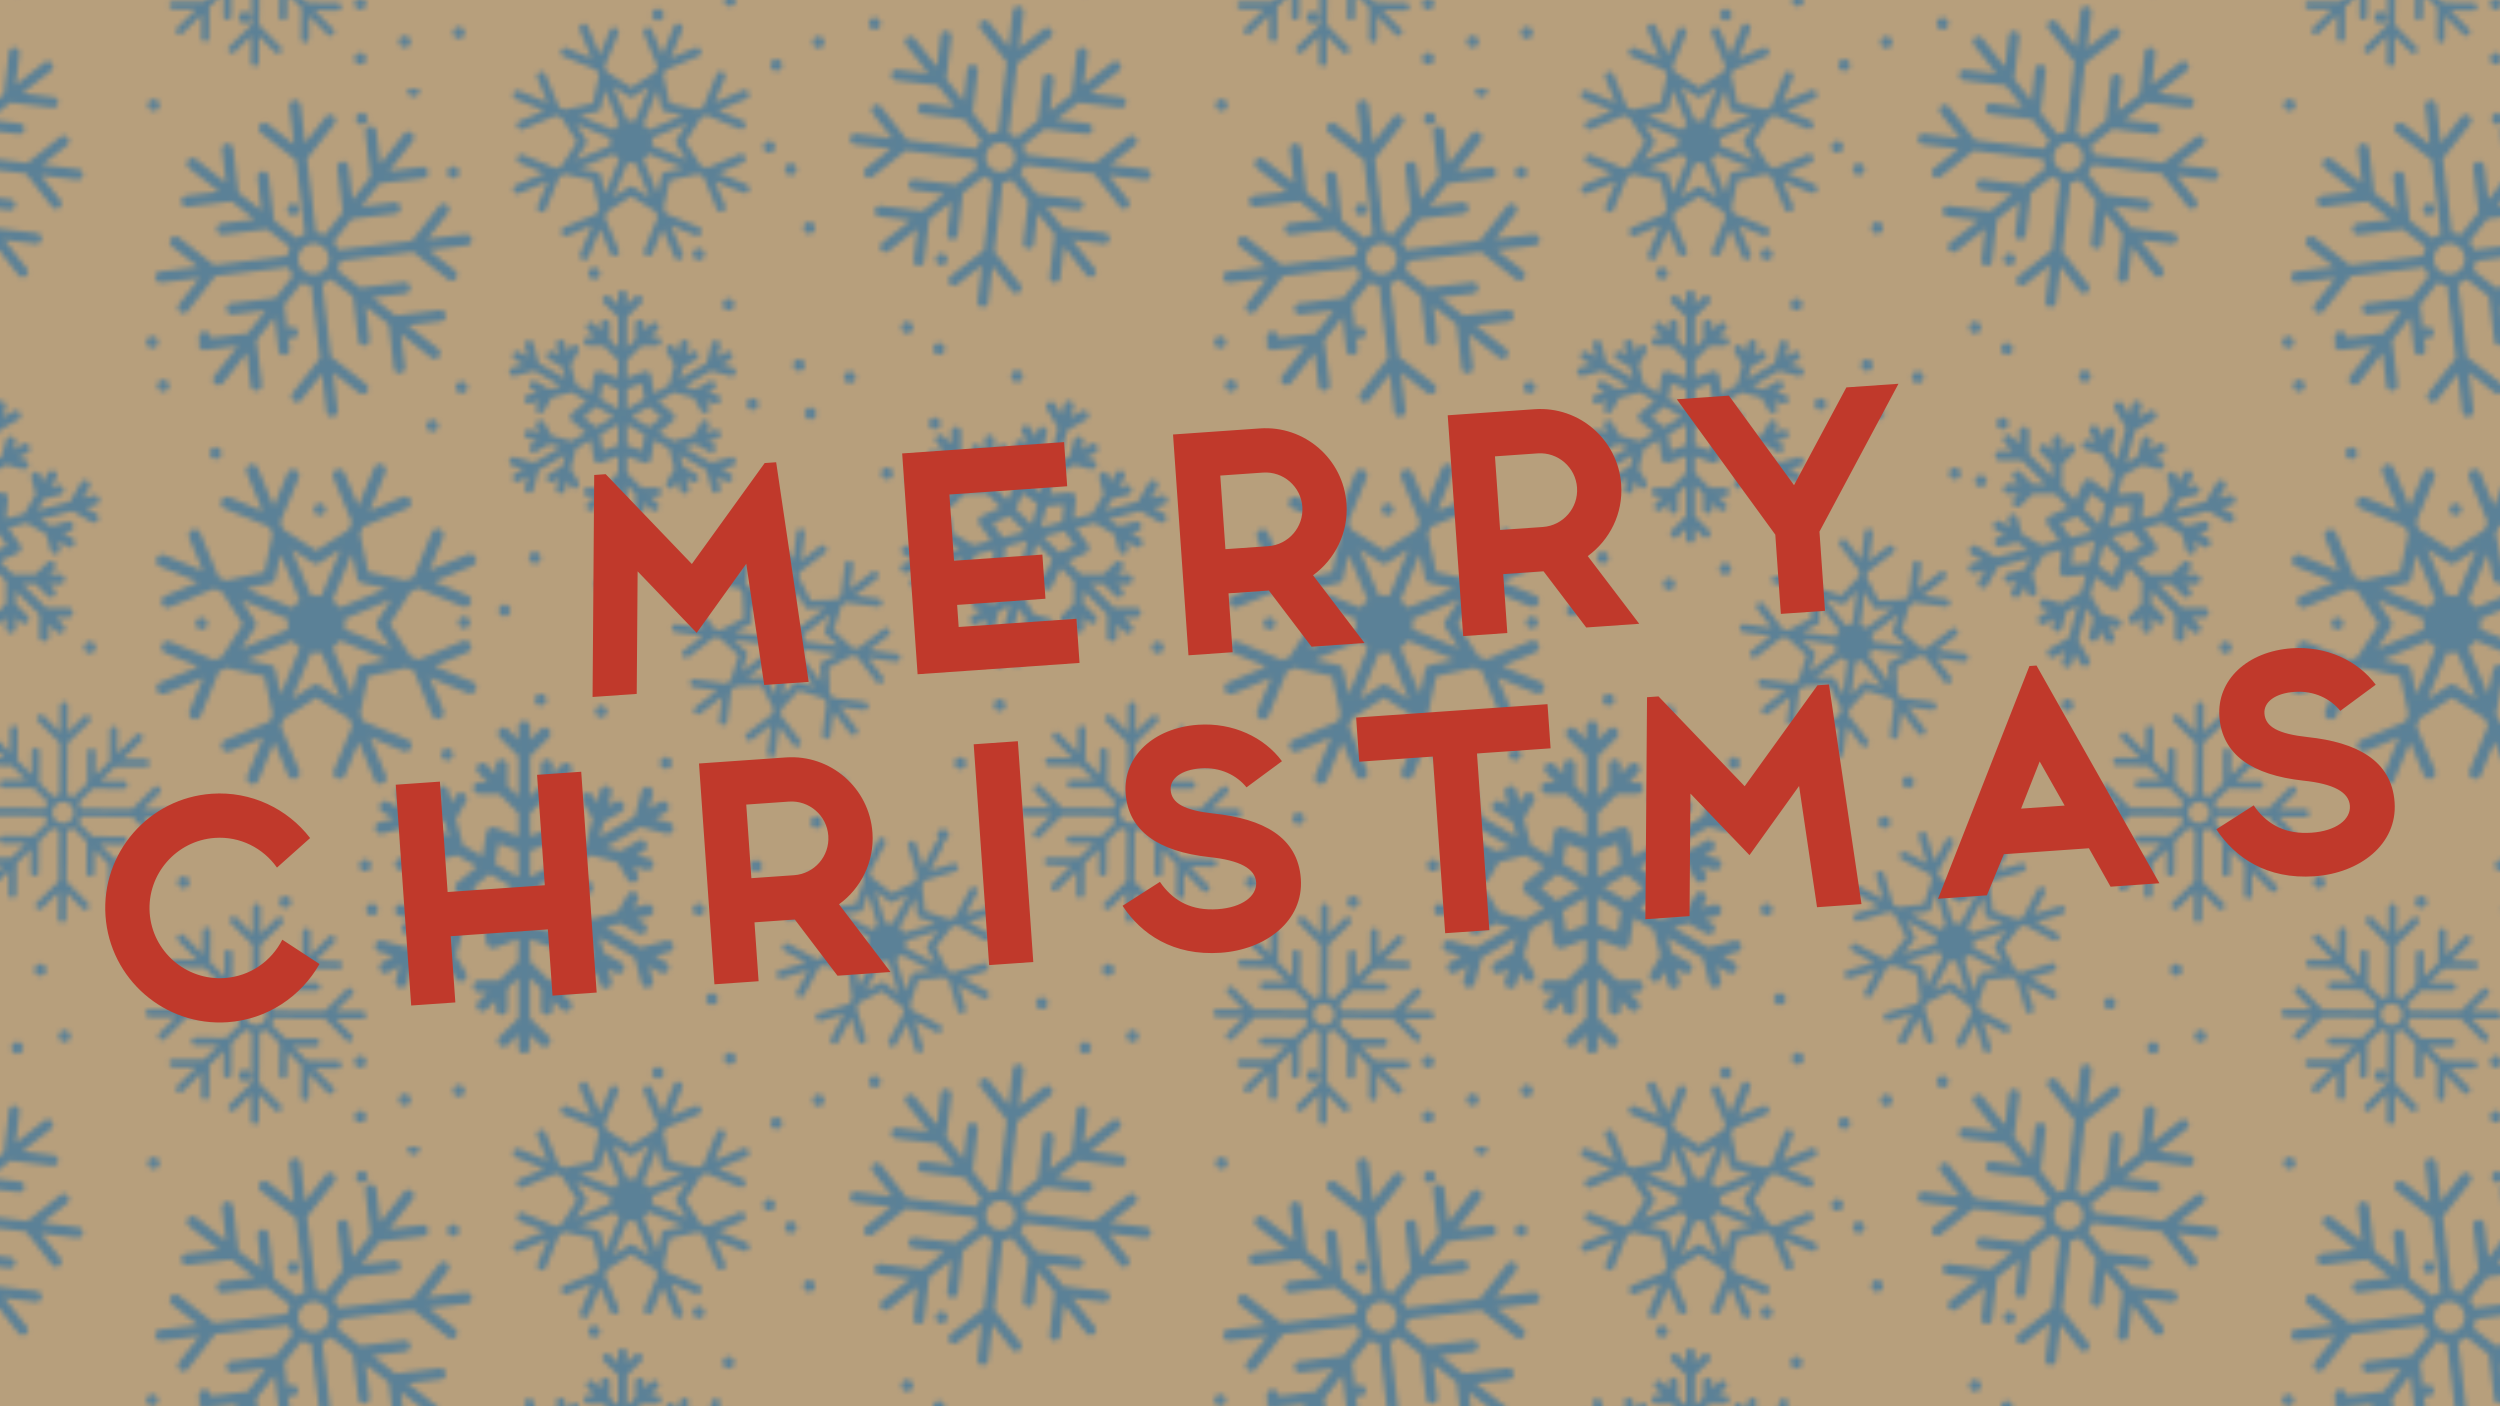 <?xml version="1.0" encoding="UTF-8" standalone="no"?> <svg xmlns:inkscape="http://www.inkscape.org/namespaces/inkscape" xmlns:sodipodi="http://sodipodi.sourceforge.net/DTD/sodipodi-0.dtd" xmlns:xlink="http://www.w3.org/1999/xlink" xmlns="http://www.w3.org/2000/svg" xmlns:svg="http://www.w3.org/2000/svg" width="1920" height="1080" viewBox="0 0 508 285.75" version="1.1" id="svg1"><defs id="defs1"><pattern xlink:href="#pattern37" preserveAspectRatio="xMidYMid" id="pattern38" patternTransform="translate(891.6,448.023)" x="0" y="0"></pattern><pattern xlink:href="#Snowflakes" preserveAspectRatio="xMidYMid" id="pattern37" patternTransform="translate(891.6,448.023)" x="0" y="0"></pattern><pattern patternUnits="userSpaceOnUse" preserveAspectRatio="xMidYMid" width="216.997" height="214.997" patternTransform="translate(891.6,448.023)" style="fill:#0063b1" id="Snowflakes"><path id="path48316" style="opacity:1;fill-opacity:1;stroke:none;stroke-width:11.339;stroke-linecap:round;stroke-linejoin:round;stroke-dasharray:none;stroke-opacity:1;paint-order:markers fill stroke" d="M 59.395,1.2094488e-4 A 1.193,1.193 0 0 0 59.221,0.42 1.193,1.193 0 0 0 60.415,1.613 1.193,1.193 0 0 0 61.608,0.42 1.193,1.193 0 0 0 61.522,1.2094488e-4 Z m 27.086,0 L 87.647,2.797 81.915,0.438 A 0.917,0.917 0 0 0 80.721,0.934 0.917,0.917 0 0 0 81.217,2.133 l 5.727,2.359 -4.957,2.062 a 0.917,0.917 0 0 0 -0.498,1.199 0.917,0.917 0 0 0 1.201,0.496 l 6.652,-2.77 1.168,0.48 3.111,4.846 -3.146,4.91 -1.111,0.463 -6.664,-2.744 a 0.917,0.917 0 0 0 -0.703,0 0.917,0.917 0 0 0 -0.49,0.502 0.917,0.917 0 0 0 0.496,1.193 l 4.965,2.047 -5.717,2.381 a 0.917,0.917 0 0 0 -0.49,1.199 0.917,0.917 0 0 0 1.193,0.496 l 5.723,-2.381 -2.047,4.967 a 0.917,0.917 0 0 0 0.5,1.193 0.917,0.917 0 0 0 1.193,-0.496 l 2.746,-6.662 1.168,-0.486 5.623,1.225 1.248,5.701 -0.457,1.109 -6.652,2.771 a 0.917,0.917 0 0 0 -0.496,1.199 0.917,0.917 0 0 0 1.199,0.496 l 4.961,-2.064 -2.359,5.729 a 0.917,0.917 0 0 0 0.496,1.195 0.917,0.917 0 0 0 1.199,-0.496 l 2.361,-5.734 2.064,4.965 a 0.917,0.917 0 0 0 1.195,0.49 0.917,0.917 0 0 0 0.496,-1.199 l -2.771,-6.65 0.482,-1.168 4.846,-3.111 4.91,3.146 0.463,1.111 -2.744,6.666 a 0.917,0.917 0 0 0 0.502,1.193 0.917,0.917 0 0 0 1.193,-0.496 l 2.047,-4.969 2.381,5.723 a 0.917,0.917 0 0 0 1.199,0.49 0.917,0.917 0 0 0 0.496,-1.199 l -2.381,-5.715 4.967,2.045 a 0.917,0.917 0 0 0 1.197,-0.502 0.917,0.917 0 0 0 -0.502,-1.193 l -6.658,-2.746 -0.488,-1.17 1.225,-5.623 5.703,-1.248 1.113,0.459 2.764,6.652 a 0.917,0.917 0 0 0 1.201,0.49 0.917,0.917 0 0 0 0.496,-1.199 l -2.064,-4.955 5.729,2.361 a 0.917,0.917 0 0 0 1.193,-0.502 0.917,0.917 0 0 0 -0.494,-1.195 l -5.729,-2.361 4.959,-2.066 a 0.917,0.917 0 0 0 0.49,-1.199 0.917,0.917 0 0 0 -0.496,-0.496 0.917,0.917 0 0 0 -0.703,0.004 l -6.646,2.77 -1.172,-0.484 -3.109,-4.842 3.148,-4.916 1.107,-0.461 6.666,2.744 a 0.917,0.917 0 0 0 1.193,-0.496 0.917,0.917 0 0 0 -0.496,-1.201 L 122.362,4.422 128.086,2.037 A 0.917,0.917 0 0 0 128.577,0.84 0.917,0.917 0 0 0 127.378,0.348 L 121.663,2.729 122.786,0 h -1.984 l -1.535,3.727 -1.168,0.484 -5.625,-1.225 L 111.819,0 h -3.695 l -2.703,6.559 c -0.497,-0.09 -1.012,-0.092 -1.523,0 L 101.163,0 H 97.506 L 96.854,2.994 91.155,4.242 90.038,3.783 88.462,0 Z m 15.164,0 2.521,1.617 a 0.917,0.917 0 0 0 0.992,0 l 2.516,-1.617 z m 65.84,0 2.959,3.779 -6.336,-0.77 a 1.09,1.09 0 0 0 -1.215,0.947 1.09,1.09 0 0 0 0.947,1.215 l 8.502,1.031 3.451,4.408 c -0.386,0.45 -0.698,0.969 -0.91,1.539 l -14.154,-1.719 -5.287,-6.748 a 1.09,1.09 0 0 0 -0.805,-0.414 1.09,1.09 0 0 0 -0.725,0.232 1.09,1.09 0 0 0 -0.182,1.529 l 3.934,5.027 -7.309,-0.887 a 1.09,1.09 0 0 0 -1.215,0.945 1.09,1.09 0 0 0 0.955,1.215 l 7.311,0.891 -5.031,3.936 a 1.09,1.09 0 0 0 -0.189,1.531 1.09,1.09 0 0 0 1.537,0.184 l 6.734,-5.279 14.119,1.721 c 0.048,0.629 0.214,1.232 0.475,1.785 l -4.316,3.381 -8.508,-1.035 a 1.09,1.09 0 0 0 -1.213,0.949 1.09,1.09 0 0 0 0.945,1.213 l 6.35,0.77 -4.434,3.473 -8.504,-1.035 a 1.09,1.09 0 0 0 -1.215,0.947 1.09,1.09 0 0 0 0.955,1.215 l 6.34,0.77 -5.799,4.541 a 1.09,1.09 0 0 0 -0.189,1.531 1.09,1.09 0 0 0 1.529,0.182 l 5.801,-4.543 -0.77,6.346 a 1.09,1.09 0 0 0 0.945,1.213 1.09,1.09 0 0 0 1.215,-0.953 l 1.035,-8.504 4.428,-3.467 -0.775,6.344 a 1.09,1.09 0 0 0 0.955,1.213 1.09,1.09 0 0 0 1.213,-0.953 l 1.035,-8.506 4.295,-3.361 c 0.475,0.406 1.027,0.729 1.635,0.941 l -1.711,14.047 -6.742,5.277 a 1.09,1.09 0 0 0 -0.182,1.529 1.09,1.09 0 0 0 1.529,0.189 l 5.021,-3.939 -0.889,7.307 a 1.09,1.09 0 0 0 0.955,1.215 1.09,1.09 0 0 0 1.213,-0.947 l 0.889,-7.309 3.939,5.021 a 1.09,1.09 0 0 0 1.529,0.189 1.09,1.09 0 0 0 0.184,-1.529 l -5.279,-6.746 1.703,-14.041 c 0.641,-0.06 1.256,-0.239 1.814,-0.52 l 3.367,4.301 -1.029,8.494 a 1.09,1.09 0 0 0 0.945,1.213 1.09,1.09 0 0 0 1.215,-0.945 l 0.771,-6.338 3.467,4.43 -1.039,8.496 a 1.09,1.09 0 0 0 0.953,1.215 1.09,1.09 0 0 0 1.215,-0.949 l 0.771,-6.338 4.541,5.797 a 1.09,1.09 0 0 0 1.529,0.186 1.09,1.09 0 0 0 0.182,-1.531 l -4.535,-5.793 6.34,0.77 a 1.09,1.09 0 0 0 1.207,-0.953 1.09,1.09 0 0 0 -0.947,-1.215 l -8.504,-1.033 -3.465,-4.426 6.34,0.771 a 1.09,1.09 0 0 0 1.215,-0.947 1.09,1.09 0 0 0 -0.955,-1.215 l -8.504,-1.041 -3.379,-4.318 c 0.384,-0.475 0.685,-1.022 0.881,-1.621 l 14.121,1.721 5.279,6.742 a 1.09,1.09 0 0 0 1.529,0.188 1.09,1.09 0 0 0 0.184,-1.527 l -3.938,-5.031 7.313,0.891 a 1.09,1.09 0 0 0 1.213,-0.949 1.09,1.09 0 0 0 -0.945,-1.211 l -7.314,-0.893 5.025,-3.937 a 1.09,1.09 0 0 0 0.189,-1.529 1.09,1.09 0 0 0 -0.803,-0.418 1.09,1.09 0 0 0 -0.727,0.229 l -6.744,5.283 -14.164,-1.723 c -0.069,-0.604 -0.244,-1.182 -0.51,-1.711 l 4.406,-3.451 8.5,1.033 a 1.09,1.09 0 0 0 1.215,-0.953 1.09,1.09 0 0 0 -0.947,-1.207 l -6.338,-0.773 4.424,-3.465 8.502,1.031 a 1.09,1.09 0 0 0 1.215,-0.945 1.09,1.09 0 0 0 -0.955,-1.215 L 197.96,0.924 199.139,1.2094488e-4 h -4.818 L 194.186,1.111 189.762,4.576 190.317,1.2094488e-4 h -2.199 L 187.331,6.479 182.905,9.945 c -0.451,-0.366 -0.965,-0.658 -1.529,-0.855 l 1.107,-9.09 h -2.195 L 179.215,8.828 c -0.593,0.056 -1.163,0.214 -1.687,0.461 L 174.061,4.865 174.653,1.2094488e-4 h -2.199 L 172.159,2.436 170.251,1.2094488e-4 Z M 110.001,0.262 110.807,3.955 a 0.917,0.917 0 0 0 0.701,0.699 l 3.633,0.791 -6.938,2.889 c -0.299,-0.427 -0.668,-0.789 -1.086,-1.076 z m -10.689,0.064 2.891,6.936 c -0.427,0.299 -0.789,0.669 -1.076,1.086 L 94.131,5.467 97.821,4.66 a 0.917,0.917 0 0 0 0.699,-0.699 z M 7.631,2.117 A 1.193,1.193 0 0 0 6.438,3.311 1.193,1.193 0 0 0 7.631,4.504 1.193,1.193 0 0 0 8.825,3.311 1.193,1.193 0 0 0 7.631,2.117 Z M 36.46,2.338 a 1.146,1.146 0 0 0 -0.258,0.004 1.146,1.146 0 0 0 -1.004,1.275 L 36.135,11.311 30.842,7.168 A 1.146,1.146 0 0 0 29.233,7.367 1.146,1.146 0 0 0 29.432,8.977 l 7.094,5.553 1.824,14.973 c -0.593,0.207 -1.135,0.515 -1.609,0.9 L 32.085,26.756 30.999,17.807 a 1.146,1.146 0 0 0 -1.277,-0.998 1.146,1.146 0 0 0 -1.004,1.277 L 29.528,24.754 24.874,21.109 23.786,12.158 a 1.146,1.146 0 0 0 -1.113,-1.004 1.146,1.146 0 0 0 -0.164,0.008 1.146,1.146 0 0 0 -0.996,1.277 l 0.811,6.672 -6.104,-4.781 a 1.146,1.146 0 0 0 -0.842,-0.236 1.146,1.146 0 0 0 -0.768,0.436 1.146,1.146 0 0 0 0.199,1.609 l 6.094,4.772 -6.662,0.816 a 1.146,1.146 0 0 0 -1.004,1.277 1.146,1.146 0 0 0 1.277,0.996 l 8.945,-1.086 4.654,3.645 -6.668,0.814 a 1.146,1.146 0 0 0 -0.996,1.27 1.146,1.146 0 0 0 1.277,1.004 l 8.941,-1.088 4.637,3.631 c -0.279,0.557 -0.464,1.165 -0.537,1.801 l -14.9,1.813 -7.096,-5.559 a 1.146,1.146 0 0 0 -0.764,-0.24 1.146,1.146 0 0 0 -0.846,0.439 1.146,1.146 0 0 0 0.199,1.609 l 5.287,4.143 -7.693,0.937 a 1.146,1.146 0 0 0 -0.996,1.275 1.146,1.146 0 0 0 1.277,0.998 l 7.691,-0.938 -4.141,5.293 a 1.146,1.146 0 0 0 0.191,1.607 1.146,1.146 0 0 0 1.609,-0.197 l 5.555,-7.094 14.855,-1.809 c 0.206,0.63 0.523,1.205 0.928,1.705 l -3.555,4.543 -8.947,1.096 a 1.146,1.146 0 0 0 -1.004,1.277 1.146,1.146 0 0 0 1.277,0.996 l 6.67,-0.811 -3.645,4.654 -7.543,0.918 a 1.193,1.193 0 0 0 0.008,-0.127 1.193,1.193 0 0 0 -1.193,-1.193 1.193,1.193 0 0 0 -1.193,1.193 1.193,1.193 0 0 0 0.234,0.709 1.146,1.146 0 0 0 -0.256,0.865 1.146,1.146 0 0 0 1.27,1.004 l 6.67,-0.811 -4.772,6.096 a 1.146,1.146 0 0 0 0.191,1.609 1.146,1.146 0 0 0 1.609,-0.193 l 4.777,-6.1 0.811,6.668 a 1.146,1.146 0 0 0 1.277,0.998 1.146,1.146 0 0 0 1.004,-1.277 l -1.094,-8.937 3.648,-4.66 0.811,6.666 a 1.146,1.146 0 0 0 1.277,0.996 1.146,1.146 0 0 0 0.996,-1.277 L 34.963,50.461 a 1.193,1.193 0 0 0 0.793,0.305 1.193,1.193 0 0 0 1.193,-1.193 1.193,1.193 0 0 0 -1.193,-1.193 1.193,1.193 0 0 0 -0.982,0.518 l -0.602,-4.955 3.543,-4.525 c 0.588,0.295 1.234,0.484 1.908,0.547 l 1.793,14.771 -5.555,7.098 a 1.146,1.146 0 0 0 0.194,1.609 1.146,1.146 0 0 0 1.609,-0.199 l 4.145,-5.283 0.934,7.689 a 1.146,1.146 0 0 0 1.277,0.996 1.146,1.146 0 0 0 1.004,-1.277 l -0.936,-7.688 5.283,4.145 a 1.146,1.146 0 0 0 1.609,-0.199 1.146,1.146 0 0 0 -0.191,-1.609 L 43.696,54.465 41.897,39.686 c 0.639,-0.223 1.219,-0.563 1.719,-0.99 l 4.52,3.537 1.088,8.947 a 1.146,1.146 0 0 0 1.277,1.004 1.146,1.146 0 0 0 1.004,-1.277 l -0.814,-6.674 4.658,3.648 1.088,8.945 a 1.146,1.146 0 0 0 1.277,1.004 1.146,1.146 0 0 0 0.996,-1.277 l -0.811,-6.676 6.104,4.779 a 1.146,1.146 0 0 0 1.609,-0.191 1.146,1.146 0 0 0 -0.199,-1.609 L 59.311,48.078 65.981,47.268 a 1.146,1.146 0 0 0 1.004,-1.277 1.146,1.146 0 0 0 -1.277,-0.996 l -8.947,1.088 -4.664,-3.652 6.68,-0.811 A 1.146,1.146 0 0 0 59.772,40.344 1.146,1.146 0 0 0 58.494,39.346 L 49.545,40.434 45.004,36.877 c 0.275,-0.582 0.448,-1.217 0.498,-1.879 l 14.854,-1.809 7.086,5.553 a 1.146,1.146 0 0 0 1.617,-0.193 1.146,1.146 0 0 0 -0.199,-1.609 l -5.293,-4.141 7.691,-0.937 a 1.146,1.146 0 0 0 1.004,-1.277 1.146,1.146 0 0 0 -1.277,-0.996 l -7.689,0.934 4.139,-5.289 a 1.146,1.146 0 0 0 -0.191,-1.609 1.146,1.146 0 0 0 -0.762,-0.244 1.146,1.146 0 0 0 -0.848,0.436 l -5.563,7.1 -14.891,1.809 c -0.224,-0.6 -0.551,-1.145 -0.957,-1.619 l 3.631,-4.639 8.943,-1.084 a 1.146,1.146 0 0 0 0.996,-1.277 1.146,1.146 0 0 0 -1.277,-0.998 l -6.666,0.811 3.652,-4.662 8.941,-1.086 a 1.146,1.146 0 0 0 0.998,-1.277 1.146,1.146 0 0 0 -1.277,-0.996 l -6.666,0.811 4.775,-6.096 a 1.146,1.146 0 0 0 -0.191,-1.609 1.146,1.146 0 0 0 -0.85,-0.236 1.146,1.146 0 0 0 -0.76,0.428 l -4.777,6.1 -0.811,-6.668 A 1.146,1.146 0 0 0 51.772,7.619 1.146,1.146 0 0 0 51.608,7.627 1.146,1.146 0 0 0 50.604,8.897 l 1.088,8.953 -3.645,4.652 -0.809,-6.666 A 1.146,1.146 0 0 0 45.962,14.832 1.146,1.146 0 0 0 44.958,16.108 l 1.088,8.951 -3.646,4.654 C 41.847,29.454 41.248,29.286 40.624,29.227 L 38.804,14.25 44.36,7.162 A 1.146,1.146 0 0 0 44.161,5.553 1.146,1.146 0 0 0 43.397,5.309 1.146,1.146 0 0 0 42.552,5.744 L 38.413,11.033 37.479,3.346 A 1.146,1.146 0 0 0 36.46,2.338 Z m 13.473,2.603 a 1.193,1.193 0 0 0 -1.193,1.193 1.193,1.193 0 0 0 1.193,1.193 1.193,1.193 0 0 0 1.191,-1.193 1.193,1.193 0 0 0 -1.191,-1.193 z m 65.957,2.176 -2.039,3.184 a 0.917,0.917 0 0 0 0.002,0.99 l 2.008,3.127 -6.953,-2.863 c 0.09,-0.498 0.093,-1.017 0,-1.529 z m -22.414,0.064 6.949,2.861 c -0.09,0.499 -0.093,1.018 0,1.531 l -6.979,2.906 2.039,-3.18 a 0.917,0.917 0 0 0 -0.002,-0.99 z m 39.252,3.465 a 1.193,1.193 0 0 0 -1.193,1.193 1.193,1.193 0 0 0 1.193,1.193 1.193,1.193 0 0 0 1.193,-1.193 1.193,1.193 0 0 0 -1.193,-1.193 z m 47.018,0.34 c 0.1,0 0.201,0.012 0.303,0.023 1.628,0.198 2.768,1.651 2.57,3.279 -0.198,1.628 -1.655,2.768 -3.283,2.57 -1.628,-0.198 -2.766,-1.653 -2.568,-3.281 0.186,-1.527 1.476,-2.626 2.978,-2.592 z m -71.535,2.266 6.996,2.883 -3.691,0.807 a 0.917,0.917 0 0 0 -0.701,0.701 l -0.791,3.629 -2.887,-6.936 c 0.426,-0.299 0.787,-0.667 1.074,-1.084 z m -7.078,0.02 c 0.298,0.425 0.666,0.784 1.082,1.07 L 99.333,21.338 98.526,17.649 A 0.917,0.917 0 0 0 97.825,16.948 L 94.196,16.158 Z m 2.779,1.772 c 0.499,0.09 1.018,0.093 1.531,0 l 2.904,6.982 -3.18,-2.039 a 0.917,0.917 0 0 0 -0.99,0 l -3.129,2.01 z m 33.18,0.146 a 1.193,1.193 0 0 0 -1.193,1.193 1.193,1.193 0 0 0 1.193,1.193 1.193,1.193 0 0 0 1.193,-1.193 1.193,1.193 0 0 0 -1.193,-1.193 z M 68.504,15.801 a 1.193,1.193 0 0 0 -1.193,1.193 1.193,1.193 0 0 0 1.193,1.193 1.193,1.193 0 0 0 1.191,-1.193 1.193,1.193 0 0 0 -1.191,-1.193 z m -32.525,7.553 a 1.193,1.193 0 0 0 -1.193,1.193 1.193,1.193 0 0 0 1.193,1.193 1.193,1.193 0 0 0 1.193,-1.193 1.193,1.193 0 0 0 -1.193,-1.193 z m 104.875,3.719 a 1.193,1.193 0 0 0 -1.193,1.193 1.193,1.193 0 0 0 1.193,1.193 1.193,1.193 0 0 0 1.193,-1.193 1.193,1.193 0 0 0 -1.193,-1.193 z M 40.067,31.498 c 1.58,-0.034 2.937,1.121 3.133,2.727 0.208,1.713 -0.99,3.243 -2.703,3.451 -1.713,0.208 -3.245,-0.99 -3.453,-2.703 -0.208,-1.713 0.99,-3.243 2.703,-3.451 0.107,-0.011 0.215,-0.023 0.32,-0.023 z m 78.299,0.955 a 1.193,1.193 0 0 0 -1.193,1.193 1.193,1.193 0 0 0 1.193,1.193 1.193,1.193 0 0 0 1.193,-1.193 1.193,1.193 0 0 0 -1.193,-1.193 z m 49.369,1.039 a 1.193,1.193 0 0 0 -1.191,1.193 1.193,1.193 0 0 0 1.191,1.193 1.193,1.193 0 0 0 1.193,-1.193 1.193,1.193 0 0 0 -1.193,-1.193 z m -70.598,2.846 a 1.193,1.193 0 0 0 -1.193,1.193 1.193,1.193 0 0 0 1.193,1.193 1.193,1.193 0 0 0 1.193,-1.193 1.193,1.193 0 0 0 -1.193,-1.193 z m 5.779,4.662 a 0.907,0.907 0 0 0 -0.91,0.908 v 1.984 l -1.604,-1.604 a 0.907,0.907 0 0 0 -1.281,0 0.907,0.907 0 0 0 0,1.283 l 2.885,2.887 v 6.203 l -1.686,-1.688 v -3.121 a 0.907,0.907 0 0 0 -0.91,-0.906 0.907,0.907 0 0 0 -0.906,0.906 v 1.303 L 97.102,47.754 a 0.907,0.907 0 0 0 -1.283,0 0.907,0.907 0 0 0 0,1.283 l 1.404,1.406 h -1.275 a 0.907,0.907 0 0 0 -0.908,0.91 0.907,0.907 0 0 0 0.908,0.9 h 3.086 l 2.973,2.977 v 3.553 l -3.539,-1.326 a 1.062,1.062 0 0 0 -0.613,-0.041 1.062,1.062 0 0 0 -0.807,0.861 l -0.594,3.59 -2.994,-1.729 -1.082,-4.035 1.545,-2.678 a 0.907,0.907 0 0 0 -0.33,-1.24 0.907,0.907 0 0 0 -1.24,0.332 l -0.639,1.107 -0.514,-1.918 a 0.907,0.907 0 0 0 -1.111,-0.643 0.907,0.907 0 0 0 -0.551,0.424 0.907,0.907 0 0 0 -0.09,0.687 l 0.512,1.916 -1.127,-0.65 a 0.907,0.907 0 0 0 -1.24,0.332 0.907,0.907 0 0 0 0.332,1.238 l 2.701,1.559 0.611,2.287 -5.357,-3.094 -1.057,-3.941 a 0.907,0.907 0 0 0 -1.109,-0.643 0.907,0.907 0 0 0 -0.646,1.109 l 0.588,2.191 -1.719,-0.992 a 0.907,0.907 0 0 0 -1.238,0.33 0.907,0.907 0 0 0 0.33,1.244 l 1.713,0.99 -2.184,0.586 a 0.907,0.907 0 0 0 -0.639,1.109 0.907,0.907 0 0 0 1.109,0.645 l 3.937,-1.057 5.371,3.1 -2.299,0.617 -2.701,-1.559 a 0.907,0.907 0 0 0 -1.24,0.332 0.907,0.907 0 0 0 0.332,1.24 l 1.129,0.65 -1.916,0.514 a 0.907,0.907 0 0 0 -0.551,0.422 0.907,0.907 0 0 0 -0.09,0.689 0.907,0.907 0 0 0 1.113,0.643 l 1.914,-0.514 -0.639,1.105 a 0.907,0.907 0 0 0 0.332,1.238 0.907,0.907 0 0 0 1.24,-0.332 l 1.547,-2.676 4.051,-1.088 3.045,1.756 -2.963,2.436 a 1.062,1.062 0 0 0 0,1.639 l 2.838,2.334 -2.936,1.693 -4.035,-1.082 -1.547,-2.676 A 0.907,0.907 0 0 0 85.721,67.487 0.907,0.907 0 0 0 85.389,68.725 l 0.641,1.105 -1.916,-0.512 a 0.907,0.907 0 0 0 -1.113,0.641 0.907,0.907 0 0 0 0.09,0.689 0.907,0.907 0 0 0 0.551,0.422 l 1.916,0.514 -1.129,0.65 a 0.907,0.907 0 0 0 -0.332,1.24 0.907,0.907 0 0 0 1.24,0.332 l 2.701,-1.559 2.283,0.613 -5.361,3.094 -3.938,-1.057 a 0.907,0.907 0 0 0 -1.111,0.645 0.907,0.907 0 0 0 0.641,1.109 l 2.186,0.586 -1.715,0.988 a 0.907,0.907 0 0 0 -0.33,1.244 0.907,0.907 0 0 0 1.238,0.332 l 1.721,-0.994 -0.588,2.193 a 0.907,0.907 0 0 0 0.637,1.109 0.907,0.907 0 0 0 1.117,-0.645 l 1.051,-3.938 5.375,-3.104 -0.617,2.305 -2.701,1.559 a 0.907,0.907 0 0 0 -0.332,1.238 0.907,0.907 0 0 0 1.24,0.332 l 1.127,-0.65 -0.512,1.916 a 0.907,0.907 0 0 0 0.09,0.687 0.907,0.907 0 0 0 0.551,0.424 0.907,0.907 0 0 0 1.111,-0.643 l 0.514,-1.918 0.639,1.107 a 0.907,0.907 0 0 0 1.24,0.332 0.907,0.907 0 0 0 0.33,-1.24 l -1.545,-2.678 1.088,-4.053 2.961,-1.711 0.623,3.75 a 1.062,1.062 0 0 0 1.418,0.818 l 3.529,-1.324 v 3.408 l -2.961,2.957 h -3.09 a 0.907,0.907 0 0 0 -0.908,0.906 0.907,0.907 0 0 0 0.908,0.908 h 1.275 L 95.819,84.261 a 0.907,0.907 0 0 0 0,1.285 0.907,0.907 0 0 0 0.641,0.266 0.907,0.907 0 0 0 0.643,-0.266 l 1.402,-1.402 v 1.303 a 0.907,0.907 0 0 0 0.906,0.908 0.907,0.907 0 0 0 0.908,-0.908 v -3.117 l 1.678,-1.678 v 6.189 l -2.889,2.889 a 0.907,0.907 0 0 0 0,1.283 0.907,0.907 0 0 0 1.285,0 l 1.603,-1.604 V 91.394 a 0.907,0.907 0 0 0 0.9,0.908 0.907,0.907 0 0 0 0.91,-0.908 v -1.982 l 1.604,1.602 a 0.907,0.907 0 0 0 1.281,0 0.907,0.907 0 0 0 0,-1.283 l -2.885,-2.887 v -6.201 l 1.688,1.687 v 3.117 a 0.907,0.907 0 0 0 0.908,0.908 0.907,0.907 0 0 0 0.906,-0.908 v -1.303 l 1.402,1.402 a 0.907,0.907 0 0 0 0.643,0.266 0.907,0.907 0 0 0 0.641,-0.266 0.907,0.907 0 0 0 0,-1.285 l -1.402,-1.402 h 1.277 a 0.907,0.907 0 0 0 0.906,-0.908 0.907,0.907 0 0 0 -0.906,-0.906 h -3.092 L 103.807,78.073 v -3.375 l 3.475,1.305 a 1.062,1.062 0 0 0 1.42,-0.82 l 0.627,-3.77 3.025,1.75 1.082,4.035 -1.545,2.678 a 0.907,0.907 0 0 0 0.332,1.24 0.907,0.907 0 0 0 1.24,-0.332 l 0.637,-1.105 0.514,1.916 a 0.907,0.907 0 0 0 1.111,0.643 0.907,0.907 0 0 0 0.553,-0.424 0.907,0.907 0 0 0 0.09,-0.687 l -0.514,-1.916 1.129,0.65 a 0.907,0.907 0 0 0 1.238,-0.332 0.907,0.907 0 0 0 -0.332,-1.24 l -2.699,-1.557 -0.611,-2.287 5.355,3.094 1.059,3.941 a 0.907,0.907 0 0 0 1.115,0.645 0.907,0.907 0 0 0 0.639,-1.115 l -0.588,-2.186 1.719,0.992 a 0.907,0.907 0 0 0 1.238,-0.332 0.907,0.907 0 0 0 -0.33,-1.244 l -1.715,-0.988 2.186,-0.588 a 0.907,0.907 0 0 0 0.641,-1.109 0.907,0.907 0 0 0 -1.111,-0.645 l -3.939,1.057 -5.371,-3.1 2.301,-0.617 2.701,1.559 a 0.907,0.907 0 0 0 1.24,-0.332 0.907,0.907 0 0 0 -0.332,-1.24 l -1.129,-0.65 1.916,-0.514 a 0.907,0.907 0 0 0 0.551,-0.424 0.907,0.907 0 0 0 0.092,-0.687 0.907,0.907 0 0 0 -1.113,-0.643 l -1.918,0.514 0.641,-1.105 a 0.907,0.907 0 0 0 -0.332,-1.238 0.907,0.907 0 0 0 -0.387,-0.121 0.907,0.907 0 0 0 -0.854,0.453 l -1.547,2.676 -4.051,1.088 -2.967,-1.713 2.822,-2.32 a 1.062,1.062 0 0 0 0,-1.639 l -2.924,-2.404 3.084,-1.781 4.035,1.08 1.545,2.676 a 0.907,0.907 0 0 0 1.244,0.33 0.907,0.907 0 0 0 0.332,-1.238 l -0.637,-1.102 1.914,0.514 a 0.907,0.907 0 0 0 1.109,-0.645 0.907,0.907 0 0 0 -0.639,-1.109 l -1.92,-0.516 1.129,-0.65 a 0.907,0.907 0 0 0 0.336,-1.238 0.907,0.907 0 0 0 -0.555,-0.426 0.907,0.907 0 0 0 -0.689,0.096 l -2.701,1.555 -2.279,-0.611 5.359,-3.094 3.938,1.057 a 0.907,0.907 0 0 0 1.109,-0.645 0.907,0.907 0 0 0 -0.639,-1.109 l -2.184,-0.586 1.713,-0.99 a 0.907,0.907 0 0 0 0.33,-1.244 0.907,0.907 0 0 0 -0.852,-0.449 0.907,0.907 0 0 0 -0.387,0.119 l -1.719,0.992 0.586,-2.186 a 0.907,0.907 0 0 0 -0.639,-1.115 0.907,0.907 0 0 0 -1.115,0.643 l -1.051,3.939 -5.373,3.102 0.615,-2.303 2.701,-1.559 a 0.907,0.907 0 0 0 0.332,-1.238 0.907,0.907 0 0 0 -1.238,-0.334 l -1.129,0.654 0.514,-1.918 a 0.907,0.907 0 0 0 -0.09,-0.689 0.907,0.907 0 0 0 -0.553,-0.422 0.907,0.907 0 0 0 -0.283,-0.029 0.907,0.907 0 0 0 -0.828,0.672 l -0.514,1.916 -0.637,-1.105 a 0.907,0.907 0 0 0 -1.24,-0.332 0.907,0.907 0 0 0 -0.332,1.24 l 1.545,2.676 -1.086,4.055 -3.045,1.758 -0.604,-3.639 a 1.062,1.062 0 0 0 -1.42,-0.818 l -3.459,1.297 v -3.539 l 2.957,-2.961 h 3.092 a 0.907,0.907 0 0 0 0.902,-0.9 0.907,0.907 0 0 0 -0.902,-0.91 h -1.281 l 1.404,-1.406 a 0.907,0.907 0 0 0 0,-1.283 0.907,0.907 0 0 0 -1.283,0 l -1.402,1.402 V 47.854 a 0.907,0.907 0 0 0 -0.908,-0.906 0.907,0.907 0 0 0 -0.908,0.906 v 3.121 l -1.67,1.672 v -6.193 l 2.883,-2.881 a 0.907,0.907 0 0 0 0,-1.283 0.907,0.907 0 0 0 -1.285,0 l -1.598,1.596 V 41.909 a 0.907,0.907 0 0 0 -0.906,-0.908 z m 21.518,1.662 a 1.193,1.193 0 0 0 -1.193,1.193 1.193,1.193 0 0 0 1.193,1.193 1.193,1.193 0 0 0 1.193,-1.193 1.193,1.193 0 0 0 -1.193,-1.193 z m 36.309,4.678 a 1.193,1.193 0 0 0 -1.193,1.193 1.193,1.193 0 0 0 1.193,1.193 1.193,1.193 0 0 0 1.193,-1.193 1.193,1.193 0 0 0 -1.193,-1.193 z M 7.333,50.326 A 1.193,1.193 0 0 0 6.139,51.52 1.193,1.193 0 0 0 7.333,52.713 1.193,1.193 0 0 0 8.526,51.52 1.193,1.193 0 0 0 7.333,50.326 Z M 167.204,51.672 a 1.193,1.193 0 0 0 -1.193,1.191 1.193,1.193 0 0 0 1.193,1.193 1.193,1.193 0 0 0 1.193,-1.193 1.193,1.193 0 0 0 -1.193,-1.191 z m -28.424,3.309 a 1.193,1.193 0 0 0 -1.193,1.193 1.193,1.193 0 0 0 1.193,1.193 1.193,1.193 0 0 0 1.193,-1.193 1.193,1.193 0 0 0 -1.193,-1.193 z m 44.26,2.246 a 1.193,1.193 0 0 0 -1.193,1.193 1.193,1.193 0 0 0 1.193,1.193 1.193,1.193 0 0 0 1.193,-1.193 1.193,1.193 0 0 0 -1.193,-1.193 z m -33.961,0.215 a 1.193,1.193 0 0 0 -1.191,1.193 1.193,1.193 0 0 0 1.191,1.193 1.193,1.193 0 0 0 1.193,-1.193 1.193,1.193 0 0 0 -1.193,-1.193 z M 9.573,59.151 a 1.193,1.193 0 0 0 -1.193,1.191 1.193,1.193 0 0 0 1.193,1.193 1.193,1.193 0 0 0 1.193,-1.193 1.193,1.193 0 0 0 -1.193,-1.191 z m 60.629,0.353 a 1.193,1.193 0 0 0 -1.193,1.193 1.193,1.193 0 0 0 1.193,1.193 1.193,1.193 0 0 0 1.193,-1.193 1.193,1.193 0 0 0 -1.193,-1.193 z m 28.73,0.395 3.074,1.156 v 4.018 l -3.59,-2.072 z m 7.887,0 0.521,3.15 -3.518,2.031 v -4.055 z m 22.514,3.006 a 1.193,1.193 0 0 0 -1.193,1.193 1.193,1.193 0 0 0 1.193,1.193 1.193,1.193 0 0 0 1.193,-1.193 1.193,1.193 0 0 0 -1.193,-1.193 z m 64.139,0.533 a 0.991,0.991 0 0 0 -0.832,0.725 l -0.566,2.092 -1.232,-2.148 a 0.991,0.991 0 0 0 -1.354,-0.367 0.991,0.991 0 0 0 -0.367,1.355 l 2.221,3.867 -1.771,6.543 -1.297,-2.262 0.891,-3.291 a 0.991,0.991 0 0 0 -0.699,-1.217 0.991,0.991 0 0 0 -1.217,0.697 l -0.371,1.373 -1.078,-1.879 a 0.991,0.991 0 0 0 -1.352,-0.365 0.991,0.991 0 0 0 -0.367,1.354 l 1.08,1.883 -1.346,-0.363 a 0.991,0.991 0 0 0 -1.219,0.699 0.991,0.991 0 0 0 0.701,1.211 l 3.254,0.881 2.285,3.986 -1.016,3.748 -3.352,-2.41 a 1.16,1.16 0 0 0 -0.637,-0.219 1.16,1.16 0 0 0 -1.096,0.678 l -1.652,3.617 -2.664,-2.678 0.011,-4.566 2.395,-2.381 a 0.991,0.991 0 0 0 0.008,-1.402 0.991,0.991 0 0 0 -1.402,-0.004 l -0.99,0.984 0.008,-2.168 a 0.991,0.991 0 0 0 -0.988,-0.996 0.991,0.991 0 0 0 -0.701,0.289 0.991,0.991 0 0 0 -0.293,0.699 l -0.008,2.168 -1.004,-1.01 a 0.991,0.991 0 0 0 -1.402,-0.002 0.991,0.991 0 0 0 -0.004,1.402 l 2.402,2.414 -0.008,2.586 -4.768,-4.791 0.011,-4.459 a 0.991,0.991 0 0 0 -0.986,-0.996 0.991,0.991 0 0 0 -0.998,0.984 l -0.008,2.48 -1.529,-1.537 a 0.991,0.991 0 0 0 -1.4,-0.004 0.991,0.991 0 0 0 -0.008,1.406 l 1.523,1.533 -2.471,-0.004 a 0.991,0.991 0 0 0 -0.992,0.986 0.991,0.991 0 0 0 0.988,0.998 l 4.453,0.008 4.779,4.803 -2.602,-0.008 -2.402,-2.416 a 0.991,0.991 0 0 0 -1.402,-0.004 0.991,0.991 0 0 0 -0.004,1.402 l 1.004,1.01 -2.168,-0.004 a 0.991,0.991 0 0 0 -0.699,0.289 0.991,0.991 0 0 0 -0.293,0.699 0.991,0.991 0 0 0 0.99,0.996 l 2.164,0.004 -0.988,0.982 a 0.991,0.991 0 0 0 -0.002,1.402 0.991,0.991 0 0 0 1.402,0.002 l 2.395,-2.381 4.584,0.011 2.707,2.721 -3.818,1.723 a 1.16,1.16 0 0 0 -0.469,1.73 l 2.326,3.27 -3.578,0.947 -3.947,-2.293 -0.867,-3.264 a 0.991,0.991 0 0 0 -1.213,-0.705 0.991,0.991 0 0 0 -0.703,1.211 l 0.358,1.35 -1.873,-1.088 a 0.991,0.991 0 0 0 -1.357,0.359 0.991,0.991 0 0 0 -0.1,0.752 0.991,0.991 0 0 0 0.459,0.604 l 1.873,1.088 -1.375,0.363 a 0.991,0.991 0 0 0 -0.705,1.213 0.991,0.991 0 0 0 1.213,0.705 l 3.293,-0.873 2.234,1.299 -6.539,1.732 -3.85,-2.24 a 0.991,0.991 0 0 0 -1.355,0.363 0.991,0.991 0 0 0 0.358,1.352 l 2.137,1.242 -2.09,0.555 a 0.991,0.991 0 0 0 -0.703,1.217 0.991,0.991 0 0 0 1.211,0.703 l 2.098,-0.557 -1.246,2.145 a 0.991,0.991 0 0 0 0.356,1.353 0.991,0.991 0 0 0 1.361,-0.361 l 2.232,-3.853 6.557,-1.736 -1.311,2.252 -3.293,0.873 a 0.991,0.991 0 0 0 -0.705,1.213 0.991,0.991 0 0 0 1.213,0.703 l 1.377,-0.363 -1.09,1.873 a 0.991,0.991 0 0 0 -0.1,0.752 0.991,0.991 0 0 0 0.459,0.604 0.991,0.991 0 0 0 1.355,-0.359 l 1.09,-1.877 0.358,1.35 a 0.991,0.991 0 0 0 1.213,0.705 0.991,0.991 0 0 0 0.703,-1.213 l -0.865,-3.266 2.305,-3.965 3.611,-0.957 -0.414,4.131 a 1.16,1.16 0 0 0 1.262,1.271 l 4.1,-0.391 -0.973,3.594 -3.967,2.273 -3.26,-0.883 a 0.991,0.991 0 0 0 -1.215,0.697 0.991,0.991 0 0 0 0.697,1.217 l 1.346,0.363 -1.881,1.08 a 0.991,0.991 0 0 0 -0.367,1.353 0.991,0.991 0 0 0 0.602,0.463 0.991,0.991 0 0 0 0.754,-0.096 l 1.877,-1.078 -0.371,1.373 a 0.991,0.991 0 0 0 0.697,1.217 0.991,0.991 0 0 0 1.217,-0.699 l 0.891,-3.287 2.248,-1.289 -1.77,6.527 -3.869,2.223 a 0.991,0.991 0 0 0 -0.367,1.352 0.991,0.991 0 0 0 1.355,0.367 l 2.148,-1.232 -0.566,2.092 a 0.991,0.991 0 0 0 0.691,1.215 0.991,0.991 0 0 0 1.217,-0.697 l 0.566,-2.092 1.234,2.148 a 0.991,0.991 0 0 0 1.352,0.365 0.991,0.991 0 0 0 0.367,-1.352 l -2.219,-3.869 1.772,-6.541 1.297,2.262 -0.891,3.287 a 0.991,0.991 0 0 0 0.699,1.217 0.991,0.991 0 0 0 1.217,-0.699 l 0.371,-1.373 1.078,1.879 a 0.991,0.991 0 0 0 0.602,0.463 0.991,0.991 0 0 0 0.752,-0.096 0.991,0.991 0 0 0 0.367,-1.354 l -1.078,-1.881 1.346,0.365 a 0.991,0.991 0 0 0 1.215,-0.699 0.991,0.991 0 0 0 -0.697,-1.215 l -3.26,-0.883 -2.285,-3.98 0.965,-3.559 3.291,2.367 a 1.16,1.16 0 0 0 1.732,-0.459 l 1.736,-3.797 2.693,2.709 -0.015,4.564 -2.395,2.383 a 0.991,0.991 0 0 0 -0.002,1.402 0.991,0.991 0 0 0 1.402,0.004 l 0.986,-0.984 -0.008,2.168 a 0.991,0.991 0 0 0 0.99,0.994 0.991,0.991 0 0 0 0.703,-0.287 0.991,0.991 0 0 0 0.291,-0.701 l 0.008,-2.166 1.004,1.008 a 0.991,0.991 0 0 0 1.402,0.004 0.991,0.991 0 0 0 0.002,-1.402 l -2.4,-2.412 0.008,-2.588 4.766,4.793 -0.011,4.457 a 0.991,0.991 0 0 0 0.992,1 0.991,0.991 0 0 0 0.992,-0.994 l 0.008,-2.473 1.529,1.537 a 0.991,0.991 0 0 0 1.4,0.004 0.991,0.991 0 0 0 0.008,-1.408 l -1.525,-1.531 2.473,0.004 a 0.991,0.991 0 0 0 0.99,-0.988 0.991,0.991 0 0 0 -0.986,-0.998 l -4.455,-0.008 -4.779,-4.805 2.604,0.008 2.402,2.414 a 0.991,0.991 0 0 0 1.402,0.004 0.991,0.991 0 0 0 0.004,-1.402 l -1.004,-1.01 2.166,0.004 a 0.991,0.991 0 0 0 0.703,-0.287 0.991,0.991 0 0 0 0.291,-0.701 0.991,0.991 0 0 0 -0.988,-0.994 l -2.17,-0.008 0.99,-0.984 a 0.991,0.991 0 0 0 0.004,-1.4 0.991,0.991 0 0 0 -0.373,-0.236 0.991,0.991 0 0 0 -1.029,0.232 l -2.396,2.381 -4.582,-0.011 -2.639,-2.652 3.639,-1.641 a 1.16,1.16 0 0 0 0.469,-1.729 l -2.398,-3.371 3.762,-0.998 3.947,2.293 0.865,3.264 a 0.991,0.991 0 0 0 1.217,0.703 0.991,0.991 0 0 0 0.703,-1.211 l -0.355,-1.344 1.871,1.088 a 0.991,0.991 0 0 0 1.354,-0.361 0.991,0.991 0 0 0 -0.355,-1.355 l -1.877,-1.09 1.375,-0.365 a 0.991,0.991 0 0 0 0.709,-1.209 0.991,0.991 0 0 0 -0.463,-0.607 0.991,0.991 0 0 0 -0.754,-0.098 l -3.295,0.869 -2.229,-1.295 6.535,-1.732 3.852,2.238 a 0.991,0.991 0 0 0 1.354,-0.363 0.991,0.991 0 0 0 -0.356,-1.352 l -2.137,-1.242 2.09,-0.553 a 0.991,0.991 0 0 0 0.703,-1.219 0.991,0.991 0 0 0 -0.77,-0.719 0.991,0.991 0 0 0 -0.441,0.015 l -2.096,0.555 1.242,-2.139 a 0.991,0.991 0 0 0 -0.356,-1.357 0.991,0.991 0 0 0 -1.361,0.359 l -2.232,3.855 -6.551,1.734 1.307,-2.252 3.293,-0.871 A 0.991,0.991 0 0 0 206.349,81.298 0.991,0.991 0 0 0 205.138,80.593 l -1.377,0.367 1.09,-1.875 a 0.991,0.991 0 0 0 0.102,-0.752 0.991,0.991 0 0 0 -0.461,-0.604 0.991,0.991 0 0 0 -0.291,-0.113 0.991,0.991 0 0 0 -1.064,0.473 l -1.09,1.873 -0.355,-1.348 a 0.991,0.991 0 0 0 -1.213,-0.703 0.991,0.991 0 0 0 -0.705,1.213 l 0.865,3.264 -2.303,3.965 -3.713,0.984 0.402,-4.008 a 1.16,1.16 0 0 0 -1.264,-1.27 l -4.018,0.379 1.01,-3.732 3.965,-2.277 3.26,0.883 a 0.991,0.991 0 0 0 1.209,-0.693 0.991,0.991 0 0 0 -0.693,-1.215 l -1.35,-0.367 1.881,-1.082 a 0.991,0.991 0 0 0 0.367,-1.353 0.991,0.991 0 0 0 -1.352,-0.365 l -1.879,1.078 0.371,-1.373 a 0.991,0.991 0 0 0 -0.699,-1.217 0.991,0.991 0 0 0 -1.217,0.697 l -0.891,3.291 -2.238,1.285 1.77,-6.531 3.861,-2.213 a 0.991,0.991 0 0 0 0.365,-1.355 0.991,0.991 0 0 0 -1.354,-0.365 l -2.141,1.229 0.564,-2.088 a 0.991,0.991 0 0 0 -0.697,-1.215 v 0.004 a 0.991,0.991 0 0 0 -0.387,-0.027 z m -95.902,1.172 3.522,2.035 -3.646,2.104 -2.457,-2.018 z m 10.652,0.029 2.541,2.09 -2.439,2.006 -3.598,-2.076 z m 32.879,0.17 a 1.193,1.193 0 0 0 -1.193,1.193 1.193,1.193 0 0 0 1.193,1.193 1.193,1.193 0 0 0 1.193,-1.193 1.193,1.193 0 0 0 -1.193,-1.193 z m 25.248,2.031 a 1.193,1.193 0 0 0 -1.193,1.193 1.193,1.193 0 0 0 1.193,1.193 1.193,1.193 0 0 0 1.193,-1.193 1.193,1.193 0 0 0 -1.193,-1.193 z m -102.086,0.457 a 1.193,1.193 0 0 0 -1.193,1.193 1.193,1.193 0 0 0 1.193,1.193 1.193,1.193 0 0 0 1.193,-1.193 1.193,1.193 0 0 0 -1.193,-1.193 z m 37.734,0.92 v 4.191 l -3.064,1.15 -0.543,-3.26 z m 1.811,0.008 3.557,2.053 -0.545,3.281 -3.012,-1.129 z m -83.584,4.645 a 1.193,1.193 0 0 0 -1.191,1.193 1.193,1.193 0 0 0 1.191,1.193 1.193,1.193 0 0 0 1.193,-1.193 1.193,1.193 0 0 0 -1.193,-1.193 z M 53.477,76.286 a 1.241,1.241 0 0 0 -1.072,0.768 l -3.195,7.756 -2.799,-6.715 a 1.241,1.241 0 0 0 -1.623,-0.672 1.241,1.241 0 0 0 -0.664,1.625 l 3.75,9.004 -0.652,1.584 -6.561,4.213 -6.652,-4.264 -0.625,-1.5 3.719,-9.023 a 1.241,1.241 0 0 0 -0.678,-1.615 1.241,1.241 0 0 0 -0.953,0 1.241,1.241 0 0 0 -0.664,0.67 l -2.773,6.73 -3.229,-7.748 a 1.241,1.241 0 0 0 -1.617,-0.672 1.241,1.241 0 0 0 -0.672,1.623 l 3.227,7.748 -6.725,-2.771 a 1.241,1.241 0 0 0 -1.625,0.672 1.241,1.241 0 0 0 0.68,1.623 l 9.02,3.717 0.656,1.576 -1.66,7.619 -7.715,1.689 -1.512,-0.623 -3.75,-9.002 a 1.241,1.241 0 0 0 -1.623,-0.672 1.241,1.241 0 0 0 -0.664,1.623 l 2.799,6.717 -7.76,-3.195 a 1.241,1.241 0 0 0 -1.617,0.672 1.241,1.241 0 0 0 0.672,1.625 l 7.754,3.193 -6.713,2.793 a 1.241,1.241 0 0 0 -0.672,1.623 1.241,1.241 0 0 0 1.625,0.672 l 9.008,-3.75 1.58,0.65 4.213,6.561 -4.26,6.648 -1.506,0.627 -9.021,-3.717 a 1.241,1.241 0 0 0 -0.951,0 1.241,1.241 0 0 0 -0.666,0.68 1.241,1.241 0 0 0 0.672,1.617 l 6.723,2.77 -7.74,3.225 a 1.241,1.241 0 0 0 -0.664,1.623 1.241,1.241 0 0 0 1.615,0.672 l 7.748,-3.225 -2.771,6.725 a 1.241,1.241 0 0 0 0.678,1.617 1.241,1.241 0 0 0 1.617,-0.672 l 3.717,-9.02 1.582,-0.658 7.613,1.658 1.689,7.717 -0.619,1.502 -9.006,3.754 a 1.241,1.241 0 0 0 -0.672,1.623 1.241,1.241 0 0 0 1.623,0.672 l 6.717,-2.795 -3.195,7.756 a 1.241,1.241 0 0 0 0.672,1.617 1.241,1.241 0 0 0 1.623,-0.672 l 3.197,-7.762 2.797,6.721 a 1.241,1.241 0 0 0 1.617,0.664 1.241,1.241 0 0 0 0.672,-1.625 l -3.752,-9.002 0.652,-1.582 6.561,-4.213 6.648,4.262 0.627,1.504 -3.717,9.025 a 1.241,1.241 0 0 0 0.68,1.615 1.241,1.241 0 0 0 1.617,-0.672 l 2.77,-6.727 3.225,7.746 a 1.241,1.241 0 0 0 1.623,0.664 1.241,1.241 0 0 0 0.672,-1.623 l -3.223,-7.738 6.723,2.77 a 1.241,1.241 0 0 0 1.623,-0.68 1.241,1.241 0 0 0 -0.68,-1.615 l -9.016,-3.719 -0.66,-1.582 1.658,-7.615 7.721,-1.688 1.508,0.621 3.742,9.006 a 1.241,1.241 0 0 0 1.625,0.664 1.241,1.241 0 0 0 0.672,-1.623 l -2.795,-6.711 7.756,3.197 a 1.241,1.241 0 0 0 1.615,-0.68 1.241,1.241 0 0 0 -0.67,-1.617 l -7.756,-3.197 6.715,-2.797 a 1.241,1.241 0 0 0 0.664,-1.623 1.241,1.241 0 0 0 -0.672,-0.672 1.241,1.241 0 0 0 -0.953,0.008 l -8.996,3.748 -1.588,-0.654 -4.211,-6.557 4.264,-6.654 1.5,-0.625 9.025,3.715 a 1.241,1.241 0 0 0 1.615,-0.672 1.241,1.241 0 0 0 -0.672,-1.625 l -6.73,-2.766 7.75,-3.229 a 1.241,1.241 0 0 0 0.664,-1.623 1.241,1.241 0 0 0 -1.623,-0.664 l -7.738,3.223 2.77,-6.723 a 1.241,1.241 0 0 0 -0.68,-1.623 1.241,1.241 0 0 0 -1.617,0.678 l -3.717,9.018 -1.58,0.658 -7.615,-1.66 -1.689,-7.717 0.621,-1.506 9.006,-3.754 a 1.241,1.241 0 0 0 0.664,-1.623 1.241,1.241 0 0 0 -1.615,-0.664 l -6.719,2.797 3.197,-7.758 a 1.241,1.241 0 0 0 -0.68,-1.625 1.241,1.241 0 0 0 -0.545,-0.088 z m 103.166,0.707 a 1.193,1.193 0 0 0 -1.193,1.193 1.193,1.193 0 0 0 1.193,1.193 1.193,1.193 0 0 0 1.193,-1.193 1.193,1.193 0 0 0 -1.193,-1.193 z m 5.268,1.525 a 1.193,1.193 0 0 0 -1.193,1.193 1.193,1.193 0 0 0 1.193,1.193 1.193,1.193 0 0 0 1.193,-1.193 1.193,1.193 0 0 0 -1.193,-1.193 z m 22.348,3.74 2.912,2.096 -1.146,4.238 -3.195,-3.213 z M 41.366,84.301 a 1.193,1.193 0 0 0 -1.193,1.193 1.193,1.193 0 0 0 1.193,1.193 1.193,1.193 0 0 0 1.193,-1.193 1.193,1.193 0 0 0 -1.193,-1.193 z m 151.211,0.209 -0.35,3.471 -4.291,1.139 1.16,-4.277 z m -11.102,2.324 3.133,3.152 -4.447,1.178 -2.012,-2.83 z m -42.24,2.59 a 0.828,0.828 0 0 0 -0.932,0.711 l -0.742,5.553 -2.947,-3.857 a 0.828,0.828 0 0 0 -1.162,-0.158 0.828,0.828 0 0 0 -0.154,1.164 l 3.953,5.174 -0.15,1.129 -3.518,3.836 -5.018,-1.617 -0.662,-0.867 0.861,-6.451 a 0.828,0.828 0 0 0 -0.709,-0.934 0.828,0.828 0 0 0 -0.93,0.713 l -0.643,4.814 -3.4,-4.449 a 0.828,0.828 0 0 0 -1.158,-0.156 0.828,0.828 0 0 0 -0.16,1.162 l 3.4,4.447 -4.811,-0.645 a 0.828,0.828 0 0 0 -0.932,0.711 0.828,0.828 0 0 0 0.711,0.934 l 6.455,0.863 0.691,0.906 0.226,5.197 -4.691,2.404 -1.078,-0.144 -3.955,-5.174 a 0.828,0.828 0 0 0 -0.547,-0.32 0.828,0.828 0 0 0 -0.613,0.168 0.828,0.828 0 0 0 -0.156,1.158 l 2.947,3.855 -5.547,-0.74 a 0.828,0.828 0 0 0 -0.93,0.713 0.828,0.828 0 0 0 0.707,0.93 l 5.551,0.744 -3.857,2.947 a 0.828,0.828 0 0 0 -0.152,1.16 0.828,0.828 0 0 0 1.158,0.156 l 5.174,-3.953 1.135,0.152 3.832,3.514 -1.617,5.018 -0.861,0.658 -6.455,-0.861 a 0.828,0.828 0 0 0 -0.934,0.711 0.828,0.828 0 0 0 0.711,0.934 l 4.813,0.645 -4.449,3.398 a 0.828,0.828 0 0 0 -0.154,1.158 0.828,0.828 0 0 0 1.16,0.158 l 4.453,-3.402 -0.646,4.816 a 0.828,0.828 0 0 0 0.711,0.926 0.828,0.828 0 0 0 0.934,-0.711 l 0.859,-6.453 0.908,-0.693 5.199,-0.225 2.402,4.691 -0.144,1.078 -5.176,3.955 a 0.828,0.828 0 0 0 -0.15,1.16 0.828,0.828 0 0 0 1.158,0.156 l 3.857,-2.949 -0.742,5.551 a 0.828,0.828 0 0 0 0.713,0.928 0.828,0.828 0 0 0 0.932,-0.709 l 0.742,-5.547 2.947,3.855 a 0.828,0.828 0 0 0 1.164,0.154 0.828,0.828 0 0 0 0.15,-1.16 l -3.951,-5.174 0.152,-1.133 3.514,-3.836 5.02,1.621 0.662,0.865 -0.869,6.451 a 0.828,0.828 0 0 0 0.715,0.928 0.828,0.828 0 0 0 0.934,-0.709 l 0.643,-4.811 3.398,4.449 a 0.828,0.828 0 0 0 1.16,0.152 0.828,0.828 0 0 0 0.156,-1.158 l -3.398,-4.449 4.813,0.643 a 0.828,0.828 0 0 0 0.928,-0.713 0.828,0.828 0 0 0 -0.162,-0.613 0.828,0.828 0 0 0 -0.551,-0.318 l -6.447,-0.859 -0.697,-0.912 -0.225,-5.195 4.693,-2.406 1.076,0.144 3.957,5.174 a 0.828,0.828 0 0 0 1.156,0.156 0.828,0.828 0 0 0 0.158,-1.164 l -2.951,-3.855 5.555,0.742 a 0.828,0.828 0 0 0 0.928,-0.713 0.828,0.828 0 0 0 -0.713,-0.93 l -5.545,-0.74 3.855,-2.947 a 0.828,0.828 0 0 0 0.152,-1.164 0.828,0.828 0 0 0 -1.16,-0.152 l -5.174,3.951 -1.131,-0.15 -3.834,-3.516 1.617,-5.018 0.865,-0.66 6.455,0.861 a 0.828,0.828 0 0 0 0.928,-0.715 0.828,0.828 0 0 0 -0.709,-0.924 l -4.814,-0.645 4.451,-3.4 a 0.828,0.828 0 0 0 0.152,-1.166 0.828,0.828 0 0 0 -0.283,-0.234 l -0.002,0.004 a 0.828,0.828 0 0 0 -0.875,0.082 l -4.449,3.4 0.643,-4.814 a 0.828,0.828 0 0 0 -0.711,-0.932 0.828,0.828 0 0 0 -0.93,0.713 l -0.861,6.453 -0.908,0.695 -5.199,0.225 -2.404,-4.693 0.142,-1.076 5.178,-3.953 a 0.828,0.828 0 0 0 0.15,-1.16 0.828,0.828 0 0 0 -0.549,-0.32 0.828,0.828 0 0 0 -0.607,0.164 l -3.861,2.949 0.74,-5.553 a 0.828,0.828 0 0 0 -0.707,-0.932 z m 53.465,0.484 2.084,2.93 -3.146,1.42 -3.199,-3.219 z m -7.586,1.994 -1.197,4.422 -3.559,0.338 0.359,-3.594 z m 1.908,0.525 3.164,3.182 -1.512,3.307 -2.853,-2.053 z m -151.338,1.178 4.307,2.762 a 1.241,1.241 0 0 0 1.342,0 l 4.234,-2.721 -3.879,9.412 c -0.673,-0.122 -1.372,-0.127 -2.064,-0.002 z m 49.406,0.518 a 1.193,1.193 0 0 0 -1.193,1.193 1.193,1.193 0 0 0 1.193,1.193 1.193,1.193 0 0 0 1.193,-1.193 1.193,1.193 0 0 0 -1.193,-1.193 z m -37.203,0.41 1.094,4.998 a 1.241,1.241 0 0 0 0.949,0.947 l 4.918,1.072 -9.393,3.91 c -0.404,-0.578 -0.906,-1.068 -1.471,-1.457 z m -14.471,0.086 3.912,9.391 c -0.578,0.404 -1.068,0.906 -1.457,1.471 l -9.469,-3.9 4.994,-1.092 a 1.241,1.241 0 0 0 0.947,-0.949 z m 76.551,1.752 a 1.193,1.193 0 0 0 -1.193,1.193 1.193,1.193 0 0 0 1.193,1.193 1.193,1.193 0 0 0 1.193,-1.193 1.193,1.193 0 0 0 -1.193,-1.193 z m -11.41,3.1 a 1.193,1.193 0 0 0 -1.193,1.193 1.193,1.193 0 0 0 1.193,1.193 1.193,1.193 0 0 0 1.193,-1.193 1.193,1.193 0 0 0 -1.193,-1.193 z m 38.158,2.539 -0.898,6.73 c -0.469,0.039 -0.92,0.163 -1.334,0.358 l -4.15,-5.43 3.246,1.049 a 0.829,0.829 0 0 0 0.865,-0.231 z m 1.648,0.178 1.557,3.039 a 0.829,0.829 0 0 0 0.773,0.451 l 3.355,-0.147 -5.398,4.125 c -0.347,-0.296 -0.748,-0.535 -1.189,-0.695 z m -82.502,1.627 -2.762,4.311 a 1.241,1.241 0 0 0 0.002,1.34 l 2.719,4.234 -9.412,-3.879 c 0.122,-0.674 0.126,-1.375 0,-2.068 z m -30.348,0.086 9.41,3.875 c -0.122,0.675 -0.128,1.377 -0.002,2.072 l -9.447,3.936 2.76,-4.307 a 1.241,1.241 0 0 0 -0.002,-1.34 z m 103.525,0.807 4.125,5.396 c -0.297,0.348 -0.536,0.752 -0.697,1.195 l -6.77,-0.904 3.037,-1.557 a 0.829,0.829 0 0 0 0.449,-0.773 z m -50.102,0.119 a 1.193,1.193 0 0 0 -1.193,1.193 1.193,1.193 0 0 0 1.193,1.193 1.193,1.193 0 0 0 1.193,-1.193 1.193,1.193 0 0 0 -1.193,-1.193 z m 66.152,1.996 -1.049,3.25 a 0.829,0.829 0 0 0 0.229,0.865 l 2.477,2.27 -6.73,-0.9 c -0.039,-0.469 -0.164,-0.92 -0.359,-1.334 z m -74.367,0.453 a 1.193,1.193 0 0 0 -1.193,1.191 1.193,1.193 0 0 0 1.193,1.193 1.193,1.193 0 0 0 1.193,-1.193 1.193,1.193 0 0 0 -1.193,-1.191 z m -53.363,0.219 a 1.193,1.193 0 0 0 -1.193,1.193 1.193,1.193 0 0 0 1.193,1.193 1.193,1.193 0 0 0 1.193,-1.193 1.193,1.193 0 0 0 -1.193,-1.193 z m 108.16,4.551 6.729,0.898 c 0.039,0.468 0.163,0.917 0.358,1.33 l -5.43,4.152 1.049,-3.248 a 0.829,0.829 0 0 0 -0.231,-0.865 z m -80.057,0.074 9.471,3.902 -4.996,1.094 a 1.241,1.241 0 0 0 -0.949,0.947 l -1.07,4.914 -3.91,-9.389 c 0.577,-0.404 1.067,-0.904 1.455,-1.469 z m -9.584,0.026 c 0.403,0.576 0.904,1.064 1.467,1.451 l -3.9,9.471 -1.092,-4.996 a 1.241,1.241 0 0 0 -0.949,-0.947 l -4.914,-1.071 z m 175.773,0.211 a 1.193,1.193 0 0 0 -1.193,1.193 1.193,1.193 0 0 0 1.193,1.193 1.193,1.193 0 0 0 1.193,-1.193 1.193,1.193 0 0 0 -1.193,-1.193 z m -71.857,1.594 6.775,0.904 -3.041,1.559 a 0.829,0.829 0 0 0 -0.449,0.773 l 0.147,3.355 -4.125,-5.4 c 0.297,-0.348 0.533,-0.749 0.693,-1.191 z m -100.152,0.596 c 0.675,0.122 1.377,0.126 2.072,0 l 3.934,9.451 -4.305,-2.76 a 1.241,1.241 0 0 0 -1.342,0 l -4.236,2.721 z m 93.969,1.049 c 0.348,0.297 0.752,0.535 1.195,0.695 l -0.906,6.771 -1.555,-3.037 a 0.829,0.829 0 0 0 -0.775,-0.451 l -3.357,0.147 z m 4.172,0.555 4.15,5.434 -3.248,-1.049 a 0.829,0.829 0 0 0 -0.865,0.229 l -2.27,2.475 0.9,-6.729 c 0.469,-0.039 0.919,-0.164 1.332,-0.359 z m -51.523,6.834 a 1.193,1.193 0 0 0 -1.193,1.191 1.193,1.193 0 0 0 1.193,1.193 1.193,1.193 0 0 0 1.193,-1.193 1.193,1.193 0 0 0 -1.193,-1.191 z m 93.254,1.088 a 1.193,1.193 0 0 0 -1.191,1.193 1.193,1.193 0 0 0 1.191,1.193 1.193,1.193 0 0 0 1.193,-1.193 1.193,1.193 0 0 0 -1.193,-1.193 z m 26.9,0.533 a 0.794,0.794 0 0 0 -0.178,0.019 l -0.002,-0.004 a 0.794,0.794 0 0 0 -0.621,0.773 l -0.045,5.359 -3.258,-3.316 a 0.794,0.794 0 0 0 -0.615,-0.234 0.794,0.794 0 0 0 -0.508,0.229 0.794,0.794 0 0 0 -0.011,1.121 l 4.373,4.443 -0.088,10.443 c -0.425,0.09 -0.824,0.252 -1.184,0.473 l -2.869,-2.918 0.052,-6.242 a 0.794,0.794 0 0 0 -0.791,-0.799 0.794,0.794 0 0 0 -0.801,0.791 l -0.038,4.646 -2.869,-2.916 0.052,-6.242 a 0.794,0.794 0 0 0 -0.789,-0.795 0.794,0.794 0 0 0 -0.113,0.008 0.794,0.794 0 0 0 -0.687,0.777 l -0.039,4.65 -3.76,-3.824 a 0.794,0.794 0 0 0 -0.557,-0.236 0.794,0.794 0 0 0 -0.564,0.229 0.794,0.794 0 0 0 -0.008,1.123 l 3.758,3.82 -4.646,-0.039 a 0.794,0.794 0 0 0 -0.801,0.785 0.794,0.794 0 0 0 0.785,0.801 l 6.234,0.052 2.875,2.922 -4.648,-0.039 a 0.794,0.794 0 0 0 -0.801,0.785 0.794,0.794 0 0 0 0.783,0.801 l 6.236,0.051 2.857,2.908 c -0.242,0.358 -0.426,0.759 -0.533,1.189 l -10.381,-0.088 -4.379,-4.451 a 0.794,0.794 0 0 0 -0.617,-0.234 0.794,0.794 0 0 0 -0.504,0.229 0.794,0.794 0 0 0 -0.008,1.121 l 3.258,3.316 -5.361,-0.045 a 0.794,0.794 0 0 0 -0.803,0.785 0.794,0.794 0 0 0 0.791,0.801 l 5.363,0.047 -3.32,3.26 a 0.794,0.794 0 0 0 -0.011,1.121 0.794,0.794 0 0 0 1.127,0.008 l 4.443,-4.369 10.355,0.09 c 0.086,0.451 0.256,0.875 0.49,1.254 l -2.848,2.799 -6.24,-0.053 a 0.794,0.794 0 0 0 -0.801,0.785 0.794,0.794 0 0 0 0.785,0.801 l 4.656,0.038 -2.924,2.875 -6.238,-0.052 a 0.794,0.794 0 0 0 -0.801,0.785 0.794,0.794 0 0 0 0.789,0.799 l 4.65,0.041 -3.826,3.76 a 0.794,0.794 0 0 0 -0.011,1.121 0.794,0.794 0 0 0 1.123,0.008 l 3.826,-3.762 -0.039,4.656 a 0.794,0.794 0 0 0 0.785,0.801 0.794,0.794 0 0 0 0.799,-0.791 l 0.055,-6.236 2.92,-2.871 -0.041,4.652 a 0.794,0.794 0 0 0 0.789,0.801 0.794,0.794 0 0 0 0.801,-0.789 l 0.052,-6.238 2.834,-2.785 c 0.377,0.256 0.803,0.445 1.26,0.549 l -0.09,10.305 -4.447,4.369 a 0.794,0.794 0 0 0 -0.008,1.121 0.794,0.794 0 0 0 1.121,0.011 l 3.312,-3.262 -0.047,5.361 a 0.794,0.794 0 0 0 0.791,0.801 0.794,0.794 0 0 0 0.801,-0.785 l 0.045,-5.361 3.26,3.312 a 0.794,0.794 0 0 0 1.123,0.011 0.794,0.794 0 0 0 0.008,-1.123 l -4.371,-4.449 0.084,-10.301 c 0.459,-0.096 0.89,-0.275 1.272,-0.523 l 2.787,2.838 -0.051,6.229 a 0.794,0.794 0 0 0 0.785,0.803 0.794,0.794 0 0 0 0.801,-0.785 l 0.039,-4.648 2.871,2.922 -0.057,6.232 a 0.794,0.794 0 0 0 0.789,0.801 0.794,0.794 0 0 0 0.782,-0.74 v -7.406 l -0.385,-0.004 -2.869,-2.918 3.254,0.026 v -1.588 l -4.83,-0.043 -2.799,-2.85 c 0.239,-0.375 0.413,-0.795 0.506,-1.244 l 7.123,0.063 v -1.586 l -7.141,-0.062 c -0.099,-0.431 -0.274,-0.834 -0.51,-1.195 l 2.906,-2.859 4.744,0.041 v -1.586 l -3.143,-0.026 2.918,-2.869 0.225,0.002 v -7.982 a 0.794,0.794 0 0 0 -0.482,-0.176 0.794,0.794 0 0 0 -0.113,0.008 0.794,0.794 0 0 0 -0.688,0.777 l -0.052,6.242 -2.918,2.867 0.039,-4.648 a 0.794,0.794 0 0 0 -0.791,-0.801 0.794,0.794 0 0 0 -0.801,0.785 l -0.051,6.24 -2.92,2.871 c -0.356,-0.228 -0.752,-0.399 -1.176,-0.496 l 0.09,-10.439 4.449,-4.369 a 0.794,0.794 0 0 0 0.011,-1.123 0.794,0.794 0 0 0 -1.123,-0.011 l -3.318,3.26 0.047,-5.363 a 0.794,0.794 0 0 0 -0.789,-0.799 z m -107.857,0.764 a 1.193,1.193 0 0 0 -1.193,1.193 1.193,1.193 0 0 0 1.193,1.193 1.193,1.193 0 0 0 1.193,-1.193 1.193,1.193 0 0 0 -1.193,-1.193 z m -15.623,3.109 a 1.195,1.195 0 0 0 -1.197,1.195 v 2.613 L 79.626,130.175 a 1.195,1.195 0 0 0 -1.689,0 1.195,1.195 0 0 0 0,1.691 l 3.801,3.801 v 8.17 l -2.221,-2.223 v -4.109 a 1.195,1.195 0 0 0 -1.197,-1.195 1.195,1.195 0 0 0 -1.195,1.195 v 1.715 l -1.846,-1.848 a 1.195,1.195 0 0 0 -1.689,0 1.195,1.195 0 0 0 0,1.691 l 1.85,1.852 h -1.68 a 1.195,1.195 0 0 0 -1.197,1.197 1.195,1.195 0 0 0 1.197,1.187 h 4.063 l 3.916,3.92 v 4.68 l -4.66,-1.748 a 1.399,1.399 0 0 0 -0.809,-0.055 1.399,1.399 0 0 0 -1.063,1.133 l -0.783,4.728 -3.943,-2.275 -1.424,-5.316 2.035,-3.525 a 1.195,1.195 0 0 0 -0.436,-1.633 1.195,1.195 0 0 0 -1.633,0.438 l -0.842,1.457 -0.676,-2.525 a 1.195,1.195 0 0 0 -1.465,-0.846 1.195,1.195 0 0 0 -0.725,0.557 1.195,1.195 0 0 0 -0.119,0.906 l 0.676,2.523 -1.486,-0.857 a 1.195,1.195 0 0 0 -1.633,0.437 1.195,1.195 0 0 0 0.438,1.633 l 3.557,2.053 0.807,3.01 -7.057,-4.072 -1.393,-5.191 a 1.195,1.195 0 0 0 -1.461,-0.848 1.195,1.195 0 0 0 -0.85,1.461 l 0.773,2.887 -2.264,-1.307 a 1.195,1.195 0 0 0 -1.631,0.436 1.195,1.195 0 0 0 0.436,1.639 l 2.256,1.303 -2.877,0.771 a 1.195,1.195 0 0 0 -0.842,1.461 1.195,1.195 0 0 0 1.463,0.85 l 5.186,-1.393 7.074,4.084 -3.029,0.813 -3.557,-2.053 a 1.195,1.195 0 0 0 -1.633,0.437 1.195,1.195 0 0 0 0.437,1.633 l 1.486,0.857 -2.523,0.676 a 1.195,1.195 0 0 0 -0.725,0.557 1.195,1.195 0 0 0 -0.119,0.906 1.195,1.195 0 0 0 1.465,0.848 l 2.521,-0.676 -0.84,1.455 a 1.195,1.195 0 0 0 0.437,1.631 1.195,1.195 0 0 0 1.633,-0.438 l 2.037,-3.525 5.336,-1.432 4.008,2.312 -3.9,3.207 a 1.399,1.399 0 0 0 0,2.16 l 3.736,3.072 -3.865,2.23 -5.314,-1.424 -2.037,-3.525 a 1.195,1.195 0 0 0 -1.633,-0.438 1.195,1.195 0 0 0 -0.437,1.631 l 0.842,1.457 -2.523,-0.676 a 1.195,1.195 0 0 0 -1.465,0.846 1.195,1.195 0 0 0 0.119,0.906 1.195,1.195 0 0 0 0.725,0.557 l 2.523,0.676 -1.486,0.857 a 1.195,1.195 0 0 0 -0.437,1.633 1.195,1.195 0 0 0 1.633,0.437 l 3.557,-2.053 3.008,0.807 -7.061,4.076 -5.186,-1.393 a 1.195,1.195 0 0 0 -1.463,0.85 1.195,1.195 0 0 0 0.842,1.461 l 2.879,0.771 -2.258,1.303 a 1.195,1.195 0 0 0 -0.436,1.639 1.195,1.195 0 0 0 1.631,0.436 l 2.266,-1.309 -0.773,2.889 a 1.195,1.195 0 0 0 0.84,1.461 1.195,1.195 0 0 0 1.471,-0.848 l 1.383,-5.188 7.08,-4.086 -0.814,3.033 -3.557,2.053 a 1.195,1.195 0 0 0 -0.438,1.633 1.195,1.195 0 0 0 1.633,0.437 l 1.486,-0.857 -0.676,2.523 a 1.195,1.195 0 0 0 0.119,0.906 1.195,1.195 0 0 0 0.725,0.557 1.195,1.195 0 0 0 1.465,-0.846 l 0.676,-2.525 0.842,1.457 a 1.195,1.195 0 0 0 1.633,0.438 1.195,1.195 0 0 0 0.436,-1.633 l -2.035,-3.525 1.432,-5.34 3.9,-2.252 0.82,4.938 a 1.399,1.399 0 0 0 1.869,1.08 l 4.646,-1.744 v 4.486 l -3.898,3.896 h -4.07 a 1.195,1.195 0 0 0 -1.195,1.193 1.195,1.195 0 0 0 1.195,1.195 h 1.68 l -1.848,1.848 a 1.195,1.195 0 0 0 0,1.691 1.195,1.195 0 0 0 0.846,0.35 1.195,1.195 0 0 0 0.846,-0.35 l 1.846,-1.846 v 1.715 a 1.195,1.195 0 0 0 1.195,1.195 1.195,1.195 0 0 0 1.195,-1.195 v -4.105 l 2.209,-2.209 v 8.152 l -3.803,3.805 a 1.195,1.195 0 0 0 0,1.689 1.195,1.195 0 0 0 1.691,0 l 2.111,-2.111 v 2.613 a 1.195,1.195 0 0 0 1.188,1.195 1.195,1.195 0 0 0 1.197,-1.195 v -2.611 l 2.111,2.109 a 1.195,1.195 0 0 0 1.689,0 1.195,1.195 0 0 0 0,-1.689 l -3.801,-3.803 v -8.168 l 2.223,2.223 v 4.105 a 1.195,1.195 0 0 0 1.195,1.195 1.195,1.195 0 0 0 1.195,-1.195 v -1.715 l 1.846,1.846 a 1.195,1.195 0 0 0 0.846,0.35 1.195,1.195 0 0 0 0.846,-0.35 1.195,1.195 0 0 0 0,-1.691 l -1.848,-1.848 h 1.682 a 1.195,1.195 0 0 0 1.193,-1.195 1.195,1.195 0 0 0 -1.193,-1.193 h -4.072 l -3.912,-3.912 v -4.445 l 4.576,1.719 a 1.399,1.399 0 0 0 1.871,-1.08 l 0.824,-4.965 3.986,2.303 1.424,5.316 -2.035,3.525 a 1.195,1.195 0 0 0 0.438,1.633 1.195,1.195 0 0 0 1.633,-0.438 l 0.84,-1.455 0.676,2.523 a 1.195,1.195 0 0 0 1.465,0.846 1.195,1.195 0 0 0 0.727,-0.557 1.195,1.195 0 0 0 0.119,-0.906 l -0.676,-2.523 1.486,0.857 a 1.195,1.195 0 0 0 1.631,-0.437 1.195,1.195 0 0 0 -0.437,-1.633 l -3.555,-2.051 -0.807,-3.012 7.055,4.074 1.393,5.189 a 1.195,1.195 0 0 0 1.469,0.85 1.195,1.195 0 0 0 0.842,-1.469 l -0.773,-2.879 2.264,1.307 a 1.195,1.195 0 0 0 1.631,-0.436 1.195,1.195 0 0 0 -0.436,-1.639 l -2.258,-1.303 2.879,-0.773 a 1.195,1.195 0 0 0 0.842,-1.461 1.195,1.195 0 0 0 -1.463,-0.85 l -5.188,1.393 -7.074,-4.084 3.031,-0.813 3.557,2.053 a 1.195,1.195 0 0 0 1.633,-0.437 1.195,1.195 0 0 0 -0.437,-1.633 l -1.486,-0.857 2.523,-0.676 a 1.195,1.195 0 0 0 0.727,-0.557 1.195,1.195 0 0 0 0.119,-0.906 1.195,1.195 0 0 0 -1.465,-0.846 l -2.525,0.676 0.842,-1.457 a 1.195,1.195 0 0 0 -0.438,-1.631 1.195,1.195 0 0 0 -0.508,-0.158 1.195,1.195 0 0 0 -1.125,0.596 l -2.037,3.525 -5.336,1.432 -3.906,-2.256 3.717,-3.055 a 1.399,1.399 0 0 0 0,-2.16 l -3.852,-3.166 4.062,-2.346 5.314,1.424 2.035,3.523 a 1.195,1.195 0 0 0 1.639,0.436 1.195,1.195 0 0 0 0.436,-1.631 l -0.838,-1.451 2.521,0.676 a 1.195,1.195 0 0 0 1.461,-0.848 1.195,1.195 0 0 0 -0.842,-1.463 l -2.527,-0.678 1.486,-0.857 a 1.195,1.195 0 0 0 0.443,-1.631 1.195,1.195 0 0 0 -0.73,-0.561 1.195,1.195 0 0 0 -0.908,0.125 l -3.559,2.049 -3.002,-0.805 7.059,-4.074 5.186,1.391 a 1.195,1.195 0 0 0 1.461,-0.85 1.195,1.195 0 0 0 -0.84,-1.461 l -2.877,-0.771 2.256,-1.303 a 1.195,1.195 0 0 0 0.436,-1.639 1.195,1.195 0 0 0 -1.123,-0.594 1.195,1.195 0 0 0 -0.508,0.158 l -2.264,1.307 0.771,-2.879 a 1.195,1.195 0 0 0 -0.842,-1.469 1.195,1.195 0 0 0 -1.469,0.848 l -1.383,5.188 -7.076,4.084 0.811,-3.031 3.557,-2.053 a 1.195,1.195 0 0 0 0.437,-1.633 1.195,1.195 0 0 0 -1.631,-0.437 l -1.488,0.859 0.678,-2.525 a 1.195,1.195 0 0 0 -0.119,-0.906 1.195,1.195 0 0 0 -0.727,-0.557 1.195,1.195 0 0 0 -0.373,-0.038 1.195,1.195 0 0 0 -1.092,0.885 l -0.676,2.523 -0.84,-1.455 a 1.195,1.195 0 0 0 -1.633,-0.438 1.195,1.195 0 0 0 -0.438,1.633 l 2.035,3.525 -1.43,5.34 -4.01,2.314 -0.795,-4.791 a 1.399,1.399 0 0 0 -1.871,-1.08 l -4.555,1.709 v -4.662 l 3.895,-3.898 h 4.07 a 1.195,1.195 0 0 0 1.189,-1.187 1.195,1.195 0 0 0 -1.189,-1.197 h -1.687 l 1.85,-1.852 a 1.195,1.195 0 0 0 0,-1.691 1.195,1.195 0 0 0 -1.689,0 l -1.846,1.848 v -1.715 a 1.195,1.195 0 0 0 -1.197,-1.195 1.195,1.195 0 0 0 -1.195,1.195 v 4.109 l -2.199,2.201 v -8.156 l 3.795,-3.793 a 1.195,1.195 0 0 0 0,-1.691 1.195,1.195 0 0 0 -1.691,0 l -2.103,2.103 v -2.605 A 1.195,1.195 0 0 0 82.934,128.477 Z M 5.6692913e-4,129.784 v 7.982 L 6.014,137.817 A 0.794,0.794 0 0 0 6.815,137.032 0.794,0.794 0 0 0 6.024,136.231 l -4.645,-0.043 3.82,-3.756 a 0.794,0.794 0 0 0 0.011,-1.123 0.794,0.794 0 0 0 -0.561,-0.24 0.794,0.794 0 0 0 -0.563,0.229 l -3.826,3.764 0.039,-4.652 A 0.794,0.794 0 0 0 0,129.784 Z M 67.266,134.093 a 1.193,1.193 0 0 0 -1.193,1.193 1.193,1.193 0 0 0 1.193,1.193 1.193,1.193 0 0 0 1.193,-1.193 1.193,1.193 0 0 0 -1.193,-1.193 z m 44.471,1.736 a 1.193,1.193 0 0 0 -1.193,1.193 1.193,1.193 0 0 0 1.193,1.193 1.193,1.193 0 0 0 1.193,-1.193 1.193,1.193 0 0 0 -1.193,-1.193 z m 59.814,0.043 a 1.193,1.193 0 0 0 -1.193,1.193 1.193,1.193 0 0 0 1.193,1.193 1.193,1.193 0 0 0 1.193,-1.193 1.193,1.193 0 0 0 -1.193,-1.193 z m -24.397,3.822 a 1.193,1.193 0 0 0 -1.193,1.193 1.193,1.193 0 0 0 1.193,1.193 1.193,1.193 0 0 0 1.193,-1.193 1.193,1.193 0 0 0 -1.193,-1.193 z M 5.6692913e-4,140.661 v 1.586 L 1.491,142.262 A 0.794,0.794 0 0 0 2.292,141.473 0.794,0.794 0 0 0 1.508,140.677 Z M 8.204,141.751 a 0.794,0.794 0 0 0 -0.506,0.225 l -4.449,4.375 -3.248,-0.026 v 1.586 L 3.235,147.937 7.608,152.384 a 0.794,0.794 0 0 0 1.121,0.011 0.794,0.794 0 0 0 0.008,-1.121 l -3.26,-3.318 5.363,0.047 a 0.794,0.794 0 0 0 0.801,-0.785 0.794,0.794 0 0 0 -0.785,-0.801 l -5.363,-0.047 3.314,-3.26 a 0.794,0.794 0 0 0 0.011,-1.123 0.794,0.794 0 0 0 -0.615,-0.236 z m 198.039,3.199 c 1.194,0.011 2.139,0.97 2.129,2.164 -0.011,1.194 -0.972,2.138 -2.166,2.127 -1.194,-0.011 -2.137,-0.968 -2.127,-2.162 0.011,-1.12 0.854,-2.019 1.943,-2.119 v 0.002 c 0.073,-0.011 0.146,-0.011 0.221,-0.011 z m -183.018,2.154 a 1.193,1.193 0 0 0 -1.193,1.191 1.193,1.193 0 0 0 1.193,1.193 1.193,1.193 0 0 0 1.193,-1.193 1.193,1.193 0 0 0 -1.193,-1.191 z m 119.098,0.752 a 1.193,1.193 0 0 0 -1.193,1.193 1.193,1.193 0 0 0 1.193,1.193 1.193,1.193 0 0 0 1.193,-1.193 1.193,1.193 0 0 0 -1.193,-1.193 z m 25.703,2.625 a 1.193,1.193 0 0 0 -1.193,1.193 1.193,1.193 0 0 0 0.631,1.051 0.828,0.828 0 0 0 -0.129,-0.019 v 0.002 a 0.828,0.828 0 0 0 -0.764,0.437 l -2.643,4.936 -1.406,-4.648 a 0.828,0.828 0 0 0 -1.033,-0.555 0.828,0.828 0 0 0 -0.551,1.035 l 1.885,6.23 -0.541,1.008 -4.641,2.355 -4.129,-3.279 -0.314,-1.037 3.076,-5.742 a 0.828,0.828 0 0 0 -0.34,-1.117 0.828,0.828 0 0 0 -0.633,-0.064 0.828,0.828 0 0 0 -0.486,0.398 l -2.295,4.283 -1.623,-5.361 a 0.828,0.828 0 0 0 -1.027,-0.557 0.828,0.828 0 0 0 -0.557,1.033 l 1.621,5.363 -4.279,-2.295 a 0.828,0.828 0 0 0 -1.123,0.338 0.828,0.828 0 0 0 0.342,1.123 l 5.738,3.076 0.33,1.09 -1.615,4.947 -5.236,0.604 -0.963,-0.516 -1.883,-6.23 a 0.828,0.828 0 0 0 -1.033,-0.555 0.828,0.828 0 0 0 -0.551,1.033 l 1.406,4.648 -4.938,-2.644 a 0.828,0.828 0 0 0 -1.119,0.338 0.828,0.828 0 0 0 0.338,1.123 l 4.934,2.643 -4.646,1.402 a 0.828,0.828 0 0 0 -0.555,1.033 0.828,0.828 0 0 0 1.033,0.555 l 6.234,-1.883 1.006,0.539 2.355,4.639 -3.277,4.129 -1.041,0.314 -5.74,-3.076 a 0.828,0.828 0 0 0 -0.633,-0.064 0.828,0.828 0 0 0 -0.486,0.408 0.828,0.828 0 0 0 0.336,1.119 l 4.277,2.291 -5.355,1.619 a 0.828,0.828 0 0 0 -0.551,1.033 0.828,0.828 0 0 0 1.027,0.555 l 5.361,-1.619 -2.293,4.279 a 0.828,0.828 0 0 0 0.342,1.119 0.828,0.828 0 0 0 1.119,-0.338 l 3.074,-5.738 1.096,-0.33 4.943,1.613 0.604,5.238 -0.514,0.955 -6.232,1.887 a 0.828,0.828 0 0 0 -0.555,1.033 0.828,0.828 0 0 0 1.031,0.555 l 4.648,-1.404 -2.643,4.936 a 0.828,0.828 0 0 0 0.336,1.119 0.828,0.828 0 0 0 1.123,-0.338 l 2.647,-4.938 1.404,4.65 a 0.828,0.828 0 0 0 1.029,0.551 0.828,0.828 0 0 0 0.555,-1.035 l -1.885,-6.23 0.539,-1.006 4.641,-2.355 4.127,3.277 0.316,1.041 -3.076,5.742 a 0.828,0.828 0 0 0 0.342,1.119 0.828,0.828 0 0 0 1.119,-0.338 l 2.293,-4.279 1.619,5.359 a 0.828,0.828 0 0 0 1.033,0.551 0.828,0.828 0 0 0 0.555,-1.033 l -1.617,-5.355 4.277,2.293 a 0.828,0.828 0 0 0 1.123,-0.342 0.828,0.828 0 0 0 -0.342,-1.119 l -5.736,-3.076 -0.332,-1.096 1.613,-4.943 5.24,-0.602 0.959,0.514 1.879,6.232 a 0.828,0.828 0 0 0 1.035,0.551 0.828,0.828 0 0 0 0.555,-1.033 l -1.404,-4.645 4.936,2.645 a 0.828,0.828 0 0 0 1.117,-0.342 0.828,0.828 0 0 0 -0.336,-1.119 l -4.934,-2.645 4.646,-1.406 a 0.828,0.828 0 0 0 0.551,-1.031 0.828,0.828 0 0 0 -0.4,-0.492 0.828,0.828 0 0 0 -0.635,-0.06 l -6.225,1.883 -1.012,-0.541 -2.354,-4.639 3.279,-4.131 1.037,-0.314 5.742,3.074 a 0.828,0.828 0 0 0 1.119,-0.336 0.828,0.828 0 0 0 -0.338,-1.125 l -4.283,-2.289 5.365,-1.623 a 0.828,0.828 0 0 0 0.549,-1.033 0.828,0.828 0 0 0 -1.033,-0.549 l -5.355,1.617 2.293,-4.277 a 0.828,0.828 0 0 0 -0.342,-1.123 0.828,0.828 0 0 0 -1.121,0.342 l -3.074,5.738 -1.094,0.33 -4.945,-1.615 -0.602,-5.238 0.514,-0.957 6.232,-1.887 a 0.828,0.828 0 0 0 0.551,-1.033 0.828,0.828 0 0 0 -1.027,-0.551 l -4.65,1.406 2.645,-4.938 a 0.828,0.828 0 0 0 -0.285,-1.09 1.193,1.193 0 0 0 0.279,0.034 1.193,1.193 0 0 0 1.193,-1.193 1.193,1.193 0 0 0 -1.193,-1.193 z M 5.6692913e-4,151.984 v 1.588 L 1.397,153.583 a 0.794,0.794 0 0 0 0.801,-0.785 0.794,0.794 0 0 0 -0.789,-0.801 z M 77.688,153.368 l 4.049,1.521 v 5.293 l -4.729,-2.73 z m 10.387,0 0.687,4.148 -4.633,2.676 v -5.342 z M 5.6692913e-4,156.466 v 7.408 a 0.794,0.794 0 0 0 0.019,-0.045 l 0.039,-4.65 3.76,3.824 a 0.794,0.794 0 0 0 1.123,0.008 0.794,0.794 0 0 0 0.008,-1.121 l -3.756,-3.822 4.65,0.039 a 0.794,0.794 0 0 0 0.795,-0.789 0.794,0.794 0 0 0 -0.783,-0.801 z M 50.618,156.65 a 1.193,1.193 0 0 0 -1.193,1.193 1.193,1.193 0 0 0 1.193,1.193 1.193,1.193 0 0 0 1.193,-1.193 1.193,1.193 0 0 0 -1.193,-1.193 z m 79.447,0.111 a 1.193,1.193 0 0 0 -1.193,1.193 1.193,1.193 0 0 0 1.193,1.193 1.193,1.193 0 0 0 1.193,-1.193 1.193,1.193 0 0 0 -1.193,-1.193 z m -54.174,2.811 4.639,2.68 -4.803,2.771 -3.234,-2.658 z m 14.029,0.041 3.348,2.752 -3.213,2.643 -4.738,-2.736 z m -76.221,0.459 a 1.193,1.193 0 0 0 -1.193,1.193 1.193,1.193 0 0 0 1.193,1.193 1.193,1.193 0 0 0 1.193,-1.193 1.193,1.193 0 0 0 -1.193,-1.193 z m 140.654,2.939 2.674,2.125 a 0.829,0.829 0 0 0 0.891,0.09 l 2.994,-1.521 -3.209,5.988 c -0.438,-0.126 -0.903,-0.176 -1.371,-0.141 z m -1.574,0.521 1.965,6.498 c -0.411,0.229 -0.77,0.53 -1.066,0.879 l -6.023,-3.227 3.389,-0.389 a 0.829,0.829 0 0 0 0.693,-0.566 z M 34.352,164.06 a 1.193,1.193 0 0 0 -1.193,1.193 1.193,1.193 0 0 0 1.193,1.193 1.193,1.193 0 0 0 1.193,-1.193 1.193,1.193 0 0 0 -1.193,-1.193 z m 47.371,0.264 v 5.522 l -4.035,1.516 -0.715,-4.295 z m 2.385,0.011 4.684,2.705 -0.717,4.322 -3.967,-1.488 z m 78.287,0.115 0.389,3.393 a 0.829,0.829 0 0 0 0.566,0.693 l 3.193,1.043 -6.5,1.965 c -0.23,-0.411 -0.528,-0.77 -0.877,-1.066 z m -133.818,1.168 a 0.794,0.794 0 0 0 -0.178,0.019 v -0.004 a 0.794,0.794 0 0 0 -0.623,0.771 l -0.045,5.359 -3.258,-3.316 a 0.794,0.794 0 0 0 -0.615,-0.232 0.794,0.794 0 0 0 -0.506,0.226 0.794,0.794 0 0 0 -0.015,1.123 l 4.373,4.443 -0.088,10.441 c -0.425,0.09 -0.824,0.252 -1.184,0.473 l -2.869,-2.918 0.053,-6.24 a 0.794,0.794 0 0 0 -0.789,-0.801 0.794,0.794 0 0 0 -0.801,0.791 l -0.039,4.646 -2.867,-2.916 0.053,-6.242 a 0.794,0.794 0 0 0 -0.789,-0.795 0.794,0.794 0 0 0 -0.113,0.008 0.794,0.794 0 0 0 -0.689,0.775 l -0.039,4.65 -3.76,-3.824 a 0.794,0.794 0 0 0 -0.555,-0.234 0.794,0.794 0 0 0 -0.566,0.229 0.794,0.794 0 0 0 -0.008,1.121 l 3.758,3.822 -4.648,-0.041 a 0.794,0.794 0 0 0 -0.801,0.785 0.794,0.794 0 0 0 0.785,0.801 l 6.234,0.053 2.875,2.922 -4.648,-0.039 a 0.794,0.794 0 0 0 -0.801,0.785 0.794,0.794 0 0 0 0.785,0.803 l 6.234,0.049 2.857,2.91 c -0.243,0.358 -0.424,0.757 -0.531,1.187 L 14.376,187.122 9.999,182.67 a 0.794,0.794 0 0 0 -0.617,-0.232 0.794,0.794 0 0 0 -0.506,0.226 0.794,0.794 0 0 0 -0.008,1.121 l 3.258,3.316 -5.361,-0.045 a 0.794,0.794 0 0 0 -0.801,0.785 0.794,0.794 0 0 0 0.789,0.801 l 5.363,0.047 -3.318,3.26 a 0.794,0.794 0 0 0 -0.015,1.123 0.794,0.794 0 0 0 1.129,0.008 l 4.441,-4.369 10.357,0.09 c 0.086,0.451 0.254,0.875 0.488,1.254 l -2.848,2.799 -6.24,-0.052 a 0.794,0.794 0 0 0 -0.801,0.785 0.794,0.794 0 0 0 0.785,0.801 l 4.656,0.039 -2.924,2.873 -6.238,-0.052 a 0.794,0.794 0 0 0 -0.801,0.785 0.794,0.794 0 0 0 0.789,0.801 l 4.65,0.039 -3.824,3.76 a 0.794,0.794 0 0 0 -0.011,1.123 0.794,0.794 0 0 0 1.121,0.008 l 3.826,-3.762 -0.039,4.654 a 0.794,0.794 0 0 0 0.785,0.801 0.794,0.794 0 0 0 0.801,-0.789 l 0.053,-6.238 2.92,-2.871 -0.041,4.654 a 0.794,0.794 0 0 0 0.789,0.801 0.794,0.794 0 0 0 0.801,-0.791 l 0.053,-6.238 2.834,-2.783 c 0.377,0.256 0.803,0.443 1.26,0.547 l -0.09,10.305 -4.447,4.369 a 0.794,0.794 0 0 0 -0.008,1.123 0.794,0.794 0 0 0 1.121,0.011 l 3.312,-3.26 -0.047,5.359 a 0.794,0.794 0 0 0 0.791,0.801 0.794,0.794 0 0 0 0.801,-0.785 l 0.045,-5.361 3.262,3.312 a 0.794,0.794 0 0 0 1.121,0.011 0.794,0.794 0 0 0 0.008,-1.123 l -4.371,-4.449 0.086,-10.299 c 0.459,-0.096 0.888,-0.277 1.27,-0.525 l 2.789,2.838 -0.053,6.23 a 0.794,0.794 0 0 0 0.785,0.801 0.794,0.794 0 0 0 0.801,-0.785 l 0.039,-4.647 2.873,2.92 -0.059,6.232 a 0.794,0.794 0 0 0 0.789,0.801 0.794,0.794 0 0 0 0.801,-0.785 l 0.041,-4.648 3.76,3.824 a 0.794,0.794 0 0 0 1.121,0.008 0.794,0.794 0 0 0 0.008,-1.121 l -3.754,-3.822 4.65,0.039 a 0.794,0.794 0 0 0 0.795,-0.789 0.794,0.794 0 0 0 -0.785,-0.801 l -6.238,-0.052 -2.869,-2.918 4.652,0.039 a 0.794,0.794 0 0 0 0.801,-0.783 0.794,0.794 0 0 0 -0.791,-0.801 l -6.238,-0.059 -2.799,-2.85 c 0.239,-0.375 0.413,-0.795 0.506,-1.244 l 10.359,0.09 4.371,4.447 a 0.794,0.794 0 0 0 1.123,0.011 0.794,0.794 0 0 0 0.008,-1.121 l -3.26,-3.318 5.363,0.047 a 0.794,0.794 0 0 0 0.801,-0.785 0.794,0.794 0 0 0 -0.783,-0.801 l -5.365,-0.047 3.314,-3.26 a 0.794,0.794 0 0 0 0.015,-1.123 0.794,0.794 0 0 0 -0.617,-0.236 0.794,0.794 0 0 0 -0.506,0.225 l -4.449,4.375 -10.389,-0.088 c -0.099,-0.431 -0.274,-0.836 -0.51,-1.197 l 2.906,-2.857 6.236,0.052 a 0.794,0.794 0 0 0 0.799,-0.789 0.794,0.794 0 0 0 -0.783,-0.797 l -4.648,-0.041 2.918,-2.869 6.236,0.053 a 0.794,0.794 0 0 0 0.801,-0.785 0.794,0.794 0 0 0 -0.789,-0.801 l -4.646,-0.043 3.82,-3.756 a 0.794,0.794 0 0 0 0.015,-1.123 0.794,0.794 0 0 0 -0.563,-0.238 0.794,0.794 0 0 0 -0.561,0.226 l -3.826,3.764 0.039,-4.652 a 0.794,0.794 0 0 0 -0.785,-0.801 0.794,0.794 0 0 0 -0.113,0.008 0.794,0.794 0 0 0 -0.687,0.777 l -0.053,6.24 -2.918,2.869 0.039,-4.65 a 0.794,0.794 0 0 0 -0.789,-0.801 0.794,0.794 0 0 0 -0.801,0.787 l -0.053,6.238 -2.918,2.871 c -0.356,-0.228 -0.754,-0.397 -1.178,-0.494 l 0.092,-10.441 4.447,-4.369 a 0.794,0.794 0 0 0 0.011,-1.123 0.794,0.794 0 0 0 -1.123,-0.011 l -3.318,3.262 0.047,-5.365 a 0.794,0.794 0 0 0 -0.789,-0.799 z m 23.42,0 a 1.193,1.193 0 0 0 -1.193,1.193 1.193,1.193 0 0 0 1.193,1.193 1.193,1.193 0 0 0 1.193,-1.193 1.193,1.193 0 0 0 -1.193,-1.193 z m 66.369,0 a 1.193,1.193 0 0 0 -1.193,1.193 1.193,1.193 0 0 0 1.193,1.193 1.193,1.193 0 0 0 1.193,-1.193 1.193,1.193 0 0 0 -1.193,-1.193 z m 28.541,3.547 5.988,3.207 c -0.127,0.44 -0.177,0.905 -0.141,1.375 l -6.539,1.977 2.123,-2.674 a 0.829,0.829 0 0 0 0.09,-0.889 z m 20.158,1.986 -2.123,2.676 a 0.829,0.829 0 0 0 -0.09,0.891 l 1.52,2.994 -5.988,-3.209 c 0.126,-0.44 0.175,-0.904 0.139,-1.373 z m -13.83,4.186 c 0.229,0.41 0.529,0.767 0.877,1.063 l -3.229,6.025 -0.389,-3.391 a 0.829,0.829 0 0 0 -0.566,-0.693 l -3.189,-1.041 z m 6.367,0.629 6.025,3.229 -3.391,0.391 a 0.829,0.829 0 0 0 -0.695,0.564 l -1.041,3.191 -1.965,-6.498 c 0.411,-0.23 0.771,-0.528 1.066,-0.877 z m -4.029,1.219 c 0.44,0.127 0.907,0.176 1.377,0.139 l 1.975,6.541 -2.672,-2.123 a 0.829,0.829 0 0 0 -0.891,-0.09 l -2.996,1.521 z m 46.039,0.676 a 1.193,1.193 0 0 0 -1.193,1.193 1.193,1.193 0 0 0 1.193,1.193 1.193,1.193 0 0 0 1.193,-1.193 1.193,1.193 0 0 0 -1.193,-1.193 z m -80.553,5.918 a 1.193,1.193 0 0 0 -1.193,1.193 1.193,1.193 0 0 0 1.193,1.193 1.193,1.193 0 0 0 1.193,-1.193 1.193,1.193 0 0 0 -1.193,-1.193 z m 67.08,0.875 a 1.193,1.193 0 0 0 -1.193,1.193 1.193,1.193 0 0 0 1.193,1.193 1.193,1.193 0 0 0 1.193,-1.193 1.193,1.193 0 0 0 -1.193,-1.193 z m -159.732,1.312 c 1.194,0.011 2.137,0.968 2.127,2.162 -0.011,1.194 -0.972,2.14 -2.166,2.129 -1.194,-0.011 -2.137,-0.97 -2.127,-2.164 0.011,-1.12 0.854,-2.019 1.943,-2.119 v 0.002 c 0.073,-0.011 0.148,-0.008 0.223,-0.011 z m 178.115,5.365 a 1.193,1.193 0 0 0 -1.191,1.193 1.193,1.193 0 0 0 1.191,1.193 1.193,1.193 0 0 0 1.193,-1.193 1.193,1.193 0 0 0 -1.193,-1.193 z m -9.611,2.387 a 1.193,1.193 0 0 0 -1.193,1.193 1.193,1.193 0 0 0 1.193,1.193 1.193,1.193 0 0 0 1.193,-1.193 1.193,1.193 0 0 0 -1.193,-1.193 z m -72.172,2.158 a 1.193,1.193 0 0 0 -1.193,1.193 1.193,1.193 0 0 0 1.193,1.193 1.193,1.193 0 0 0 1.193,-1.193 1.193,1.193 0 0 0 -1.193,-1.193 z m -75.127,0.674 a 1.193,1.193 0 0 0 -1.193,1.193 1.193,1.193 0 0 0 1.193,1.193 1.193,1.193 0 0 0 1.193,-1.193 1.193,1.193 0 0 0 -1.193,-1.193 z m 133.561,1.717 a 1.09,1.09 0 0 0 -0.969,0.959 l -0.887,7.307 -3.936,-5.027 a 1.09,1.09 0 0 0 -0.803,-0.414 1.09,1.09 0 0 0 -0.727,0.232 1.09,1.09 0 0 0 -0.189,1.529 l 5.281,6.738 -0.656,5.406 h 2.195 l 0.627,-5.141 6.742,-5.279 a 1.09,1.09 0 0 0 0.189,-1.529 1.09,1.09 0 0 0 -1.529,-0.189 l -5.031,3.938 0.891,-7.312 a 1.09,1.09 0 0 0 -0.953,-1.213 1.09,1.09 0 0 0 -0.246,-0.004 z m -73.086,0.521 a 1.193,1.193 0 0 0 -1.193,1.193 1.193,1.193 0 0 0 1.193,1.193 1.193,1.193 0 0 0 1.193,-1.193 1.193,1.193 0 0 0 -1.193,-1.193 z m -83.973,0.547 a 1.193,1.193 0 0 0 -1.193,1.193 1.193,1.193 0 0 0 1.193,1.193 1.193,1.193 0 0 0 1.193,-1.193 1.193,1.193 0 0 0 -1.193,-1.193 z m 128.031,1.25 a 1.193,1.193 0 0 0 -1.193,1.193 1.193,1.193 0 0 0 1.193,1.193 1.193,1.193 0 0 0 1.193,-1.193 1.193,1.193 0 0 0 -1.193,-1.193 z m -40.016,1.195 v 0.002 a 0.917,0.917 0 0 0 -0.793,0.566 l -2.359,5.729 -2.068,-4.959 a 0.917,0.917 0 0 0 -1.199,-0.496 0.917,0.917 0 0 0 -0.49,1.199 l 2.77,6.65 -0.48,1.17 -4.846,3.113 -4.914,-3.15 -0.461,-1.107 2.746,-6.664 a 0.917,0.917 0 0 0 -0.5,-1.193 0.917,0.917 0 0 0 -0.705,0 0.917,0.917 0 0 0 -0.49,0.494 l -2.049,4.971 -2.385,-5.723 a 0.917,0.917 0 0 0 -1.193,-0.496 0.917,0.917 0 0 0 -0.496,1.199 l 2.383,5.723 -4.967,-2.047 a 0.917,0.917 0 0 0 -1.201,0.496 0.917,0.917 0 0 0 0.502,1.199 l 6.662,2.744 0.484,1.164 -0.572,2.633 h 3.656 l -0.176,-0.422 0.658,0.422 h 6.033 l 0.607,-0.391 -0.16,0.391 h 3.693 l -0.594,-2.713 0.459,-1.113 6.652,-2.771 a 0.917,0.917 0 0 0 0.49,-1.199 0.917,0.917 0 0 0 -1.193,-0.49 l -4.961,2.064 2.361,-5.729 a 0.917,0.917 0 0 0 -0.502,-1.201 0.917,0.917 0 0 0 -0.402,-0.065 z m -44.477,0.664 a 1.193,1.193 0 0 0 -1.193,1.193 1.193,1.193 0 0 0 1.193,1.193 1.193,1.193 0 0 0 1.193,-1.193 1.193,1.193 0 0 0 -1.193,-1.193 z m 98.965,0.842 a 1.09,1.09 0 0 0 -1.059,0.955 l -0.77,6.338 -4.541,-5.797 a 1.09,1.09 0 0 0 -0.723,-0.408 1.09,1.09 0 0 0 -0.809,0.225 1.09,1.09 0 0 0 -0.182,1.531 l 4.539,5.793 -6.336,-0.77 a 1.09,1.09 0 0 0 -1.213,0.947 1.09,1.09 0 0 0 0.947,1.213 l 8.5,1.033 0.51,0.65 h 2.768 l -1.557,-1.986 1.033,-8.51 a 1.09,1.09 0 0 0 -0.953,-1.207 1.09,1.09 0 0 0 -0.156,-0.008 z M 58.655,204.247 a 1.193,1.193 0 0 0 -1.193,1.193 1.193,1.193 0 0 0 1.193,1.193 1.193,1.193 0 0 0 1.193,-1.193 1.193,1.193 0 0 0 -1.193,-1.193 z m 84.072,0.125 a 1.193,1.193 0 0 0 -1.193,1.191 1.193,1.193 0 0 0 1.193,1.193 1.193,1.193 0 0 0 1.193,-1.193 1.193,1.193 0 0 0 -1.193,-1.191 z m 53.551,2.275 a 1.09,1.09 0 0 0 -1.059,0.955 l -0.898,7.395 h 4.818 l 4.613,-3.611 a 1.09,1.09 0 0 0 0.189,-1.529 1.09,1.09 0 0 0 -0.73,-0.414 1.09,1.09 0 0 0 -0.799,0.225 l -5.803,4.545 0.772,-6.342 a 1.09,1.09 0 0 0 -0.947,-1.215 1.09,1.09 0 0 0 -0.156,-0.008 z m -146.666,1.057 a 1.193,1.193 0 0 0 -1.193,1.193 1.193,1.193 0 0 0 1.193,1.191 1.193,1.193 0 0 0 1.193,-1.191 1.193,1.193 0 0 0 -1.193,-1.193 z m 84.541,1.307 a 1.193,1.193 0 0 0 -1.193,1.193 1.193,1.193 0 0 0 1.193,1.191 1.193,1.193 0 0 0 1.193,-1.191 1.193,1.193 0 0 0 -1.193,-1.193 z m 39.988,1.133 a 1.09,1.09 0 0 0 -1.215,0.953 l -0.473,3.9 h 2.199 l 0.441,-3.643 a 1.09,1.09 0 0 0 -0.953,-1.211 z m -50.936,1.418 a 0.917,0.917 0 0 0 -1.195,0.502 l -1.209,2.934 h 1.986 l 0.92,-2.236 a 0.917,0.917 0 0 0 -0.502,-1.199 z m -37.135,0.074 a 0.917,0.917 0 0 0 -0.492,1.197 l 0.902,2.164 h 1.98 l -1.193,-2.865 a 0.917,0.917 0 0 0 -1.197,-0.496 z m 103.506,0.387 a 1.09,1.09 0 0 0 -1.213,0.949 l -0.246,2.025 h 2.201 l 0.213,-1.762 a 1.09,1.09 0 0 0 -0.955,-1.213 z"></path></pattern><clipPath id="clipPath51"><path id="path51" style="stroke-width:0.1;stroke-linecap:square;paint-order:markers fill stroke;stop-color:#000000" d="m 1806.499,-753.523 h 1637.265 v 66.905 H 1806.499 Z"></path></clipPath><clipPath id="clipPath5"><rect style="fill:#000000;stroke:#000000;stroke-width:0;stroke-linejoin:bevel;paint-order:stroke markers fill;stop-color:#000000" id="rect5-4" width="20" height="200" x="530" y="595"></rect></clipPath><linearGradient id="swatch11"><stop style="stop-color:#b79f7c;stop-opacity:1;" offset="0" id="stop11"></stop></linearGradient></defs><g id="layer1"><rect style="fill:#b79f7c;fill-rule:evenodd;stroke-width:0.265" id="rect38" width="508" height="285.75" x="-5.6843419e-14" y="-4.2632564e-14"></rect><rect style="opacity:0.5;fill:url(#pattern38);fill-opacity:1;fill-rule:nonzero;stroke-width:0.265;stroke-dasharray:none" id="rect37" width="508" height="285.75" x="-7.1054274e-14" y="-2.8421709e-14"></rect><g id="text40" style="font-size:59.972px;line-height:1;font-family:'Frontage Pro Test';-inkscape-font-specification:'Frontage Pro Test';text-align:center;letter-spacing:0px;word-spacing:0px;text-anchor:middle;fill:#C0392B;stroke-width:0.265;opacity:1;fill-opacity:1" transform="rotate(-4,-2.576,-49.133)" aria-label="Merry&#10;Christmas"><path d="m 106.803,149.741 h 8.996 l 1.919,-24.828 11.095,13.314 11.035,-13.314 1.919,24.828 h 9.056 l -3.478,-44.979 h -2.339 l -16.192,19.431 -16.192,-19.431 h -2.339 z m 66.209,0 h 32.985 v -8.996 h -23.989 v -4.498 h 17.992 v -8.996 h -17.992 v -13.494 h 23.989 v -8.996 h -32.985 z m 55.174,0 h 8.996 v -11.994 h 8.216 l 7.856,11.994 h 10.795 l -9.476,-14.453 c 4.678,-2.939 7.796,-8.096 7.796,-14.034 0,-9.116 -7.377,-16.492 -16.492,-16.492 h -17.692 z m 17.692,-20.99 h -8.696 v -14.993 h 8.696 c 4.138,0 7.497,3.358 7.497,7.497 0,4.138 -3.358,7.497 -7.497,7.497 z m 38.262,20.99 h 8.996 v -11.994 h 8.216 l 7.856,11.994 h 10.795 l -9.476,-14.453 c 4.678,-2.939 7.796,-8.096 7.796,-14.034 0,-9.116 -7.377,-16.492 -16.492,-16.492 h -17.692 z m 17.692,-20.99 h -8.696 v -14.993 h 8.696 c 4.138,0 7.497,3.358 7.497,7.497 0,4.138 -3.358,7.497 -7.497,7.497 z m 47.018,20.99 h 8.996 v -16.133 l 18.112,-28.847 h -10.615 l -11.994,19.071 -11.934,-19.071 h -10.615 l 18.052,28.847 z" id="path41" style="fill:#C0392B;fill-opacity:1"></path><path d="m 28.239,210.493 c 8.096,0 15.233,-4.198 19.431,-10.495 l -7.197,-5.457 c -2.519,4.198 -7.017,6.957 -12.234,6.957 -7.856,0 -14.273,-6.417 -14.273,-14.273 0,-7.856 6.417,-14.273 14.273,-14.273 5.158,0 9.656,2.759 12.174,6.897 l 7.137,-5.517 c -4.138,-6.237 -11.275,-10.375 -19.311,-10.375 -12.834,0 -23.269,10.435 -23.269,23.269 0,12.834 10.435,23.269 23.269,23.269 z m 37.423,-0.78 h 8.996 V 196.219 H 94.449 v 13.494 h 8.996 v -44.979 h -8.996 v 22.49 H 74.658 v -22.49 h -8.996 z m 61.771,0 h 8.996 v -11.994 h 8.216 l 7.856,11.994 h 10.795 l -9.476,-14.453 c 4.678,-2.939 7.796,-8.096 7.796,-14.034 0,-9.116 -7.377,-16.492 -16.492,-16.492 h -17.692 z m 17.692,-20.99 h -8.696 v -14.993 h 8.696 c 4.138,0 7.497,3.358 7.497,7.497 0,4.138 -3.358,7.497 -7.497,7.497 z m 38.262,20.99 h 8.996 v -44.979 h -8.996 z m 47.138,0.78 c 9.176,0 17.272,-5.278 17.272,-13.854 0,-8.576 -6.897,-12.714 -16.672,-14.453 -5.997,-1.079 -8.456,-2.699 -8.456,-5.397 0,-2.339 2.459,-3.958 6.417,-3.958 4.018,0 7.197,1.919 8.996,4.498 l 7.556,-4.798 c -3.239,-5.098 -9.416,-8.576 -16.492,-8.576 -9.056,0 -15.653,5.338 -15.653,12.834 0,7.736 5.817,12.294 16.073,14.153 6.177,1.079 9.116,2.999 9.116,5.757 0,2.819 -3.179,4.918 -8.156,4.918 -5.338,0 -8.636,-2.279 -10.855,-5.577 l -0.48,-0.78 -7.916,4.318 c 3.358,5.997 9.536,10.915 19.251,10.915 z m 45.759,-0.78 h 8.996 v -35.983 h 14.993 v -8.996 h -38.982 v 8.996 h 14.993 z m 40.781,0 h 8.996 l 1.919,-24.828 11.095,13.314 11.035,-13.314 1.919,24.828 h 9.056 l -3.478,-44.979 h -2.339 l -16.192,19.431 -16.192,-19.431 h -2.339 z m 59.612,0 h 9.955 l 4.018,-8.096 h 17.332 l 3.838,8.096 h 9.955 l -21.83,-45.879 h -1.439 z m 18.112,-17.092 4.438,-9.296 4.438,9.296 z m 58.533,17.872 c 9.176,0 17.272,-5.278 17.272,-13.854 0,-8.576 -6.897,-12.714 -16.672,-14.453 -5.997,-1.079 -8.456,-2.699 -8.456,-5.397 0,-2.339 2.459,-3.958 6.417,-3.958 4.018,0 7.197,1.919 8.996,4.498 l 7.556,-4.798 c -3.239,-5.098 -9.416,-8.576 -16.492,-8.576 -9.056,0 -15.653,5.338 -15.653,12.834 0,7.736 5.817,12.294 16.073,14.153 6.177,1.079 9.116,2.999 9.116,5.757 0,2.819 -3.179,4.918 -8.156,4.918 -5.338,0 -8.636,-2.279 -10.855,-5.577 l -0.48,-0.78 -7.916,4.318 c 3.358,5.997 9.536,10.915 19.251,10.915 z" id="path42" style="fill:#C0392B;fill-opacity:1"></path></g></g></svg> 